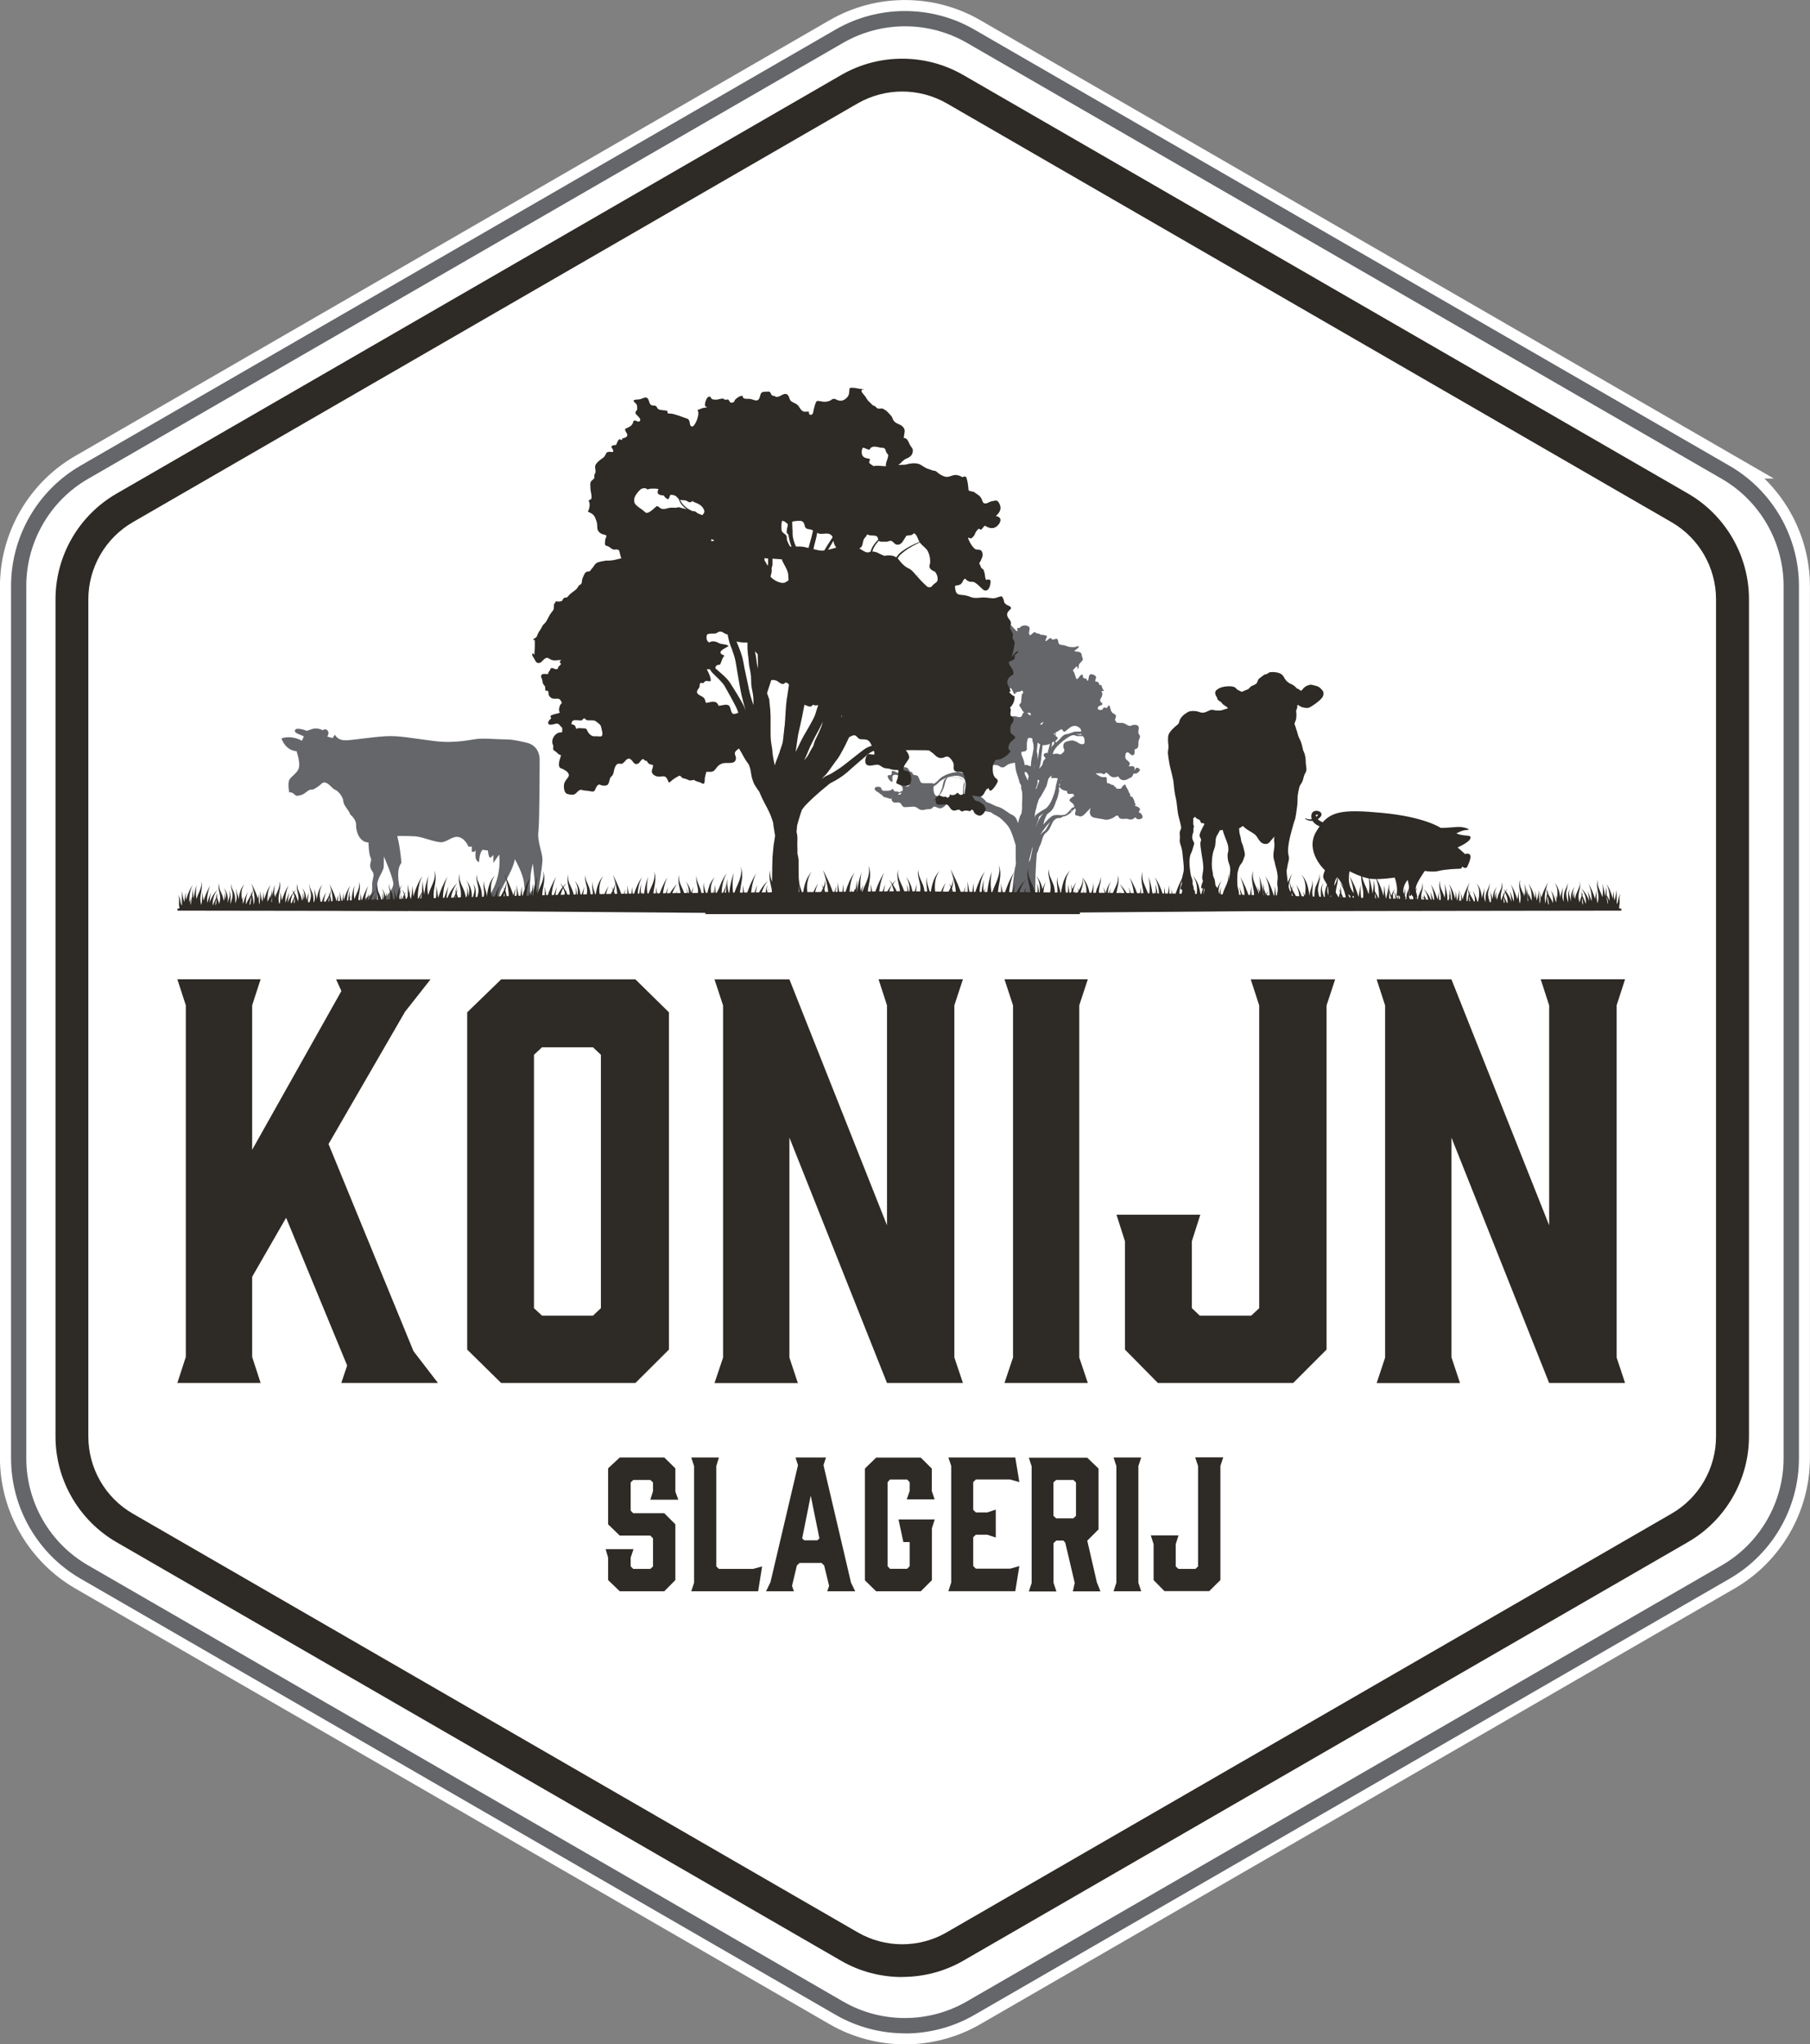 <?xml version="1.0" encoding="UTF-8"?><svg id="b" xmlns="http://www.w3.org/2000/svg" viewBox="0 0 160.43 181.12"><rect x="0" y="0" width="160.43" height="181.12" fill="#808080" stroke="none"/><g id="c"><g id="d"><path d="m153.21,41.32L86.35,2.72c-3.78-2.19-8.5-2.19-12.28,0L7.22,41.32c-3.79,2.18-6.15,6.26-6.15,10.64v77.2c0,4.38,2.36,8.46,6.15,10.65l66.85,38.6c1.89,1.09,4.02,1.64,6.14,1.64s4.25-.55,6.14-1.64l66.85-38.6c3.79-2.19,6.15-6.27,6.15-10.65V51.96c0-4.37-2.35-8.45-6.15-10.64Z" style="fill:#fff; stroke:#fff; stroke-miterlimit:10; stroke-width:2.15px;"/><path d="m79.97,8.11c-1.37,0-2.73.35-3.95,1.05L11.78,46.26c-2.43,1.4-3.95,4.02-3.95,6.83v74.19c0,2.81,1.51,5.43,3.95,6.83l64.24,37.09c2.44,1.41,5.46,1.41,7.89,0l64.24-37.09c2.44-1.4,3.95-4.02,3.95-6.83V53.09c0-2.81-1.51-5.43-3.95-6.83L83.92,9.16c-1.22-.7-2.59-1.05-3.95-1.05m0,167.05c-1.87,0-3.73-.47-5.4-1.43L10.32,136.63c-3.33-1.93-5.4-5.51-5.4-9.35V53.09c0-3.85,2.07-7.43,5.4-9.35L74.57,6.64c3.33-1.92,7.46-1.92,10.8,0l64.25,37.09c3.32,1.92,5.4,5.5,5.4,9.35v74.19c0,3.84-2.07,7.43-5.4,9.35l-64.25,37.1c-1.67.96-3.53,1.43-5.4,1.43" style="fill:#2e2a25; stroke-width:0px;"/><path d="m80.22,2.33c-1.89,0-3.79.49-5.48,1.46L7.8,42.43c-3.38,1.95-5.47,5.59-5.47,9.48v77.29c0,3.9,2.09,7.54,5.47,9.48l66.93,38.65c3.37,1.95,7.57,1.95,10.95,0l66.94-38.65c3.37-1.95,5.47-5.58,5.47-9.48V51.91c0-3.89-2.1-7.53-5.47-9.48L85.69,3.79c-1.69-.97-3.58-1.46-5.47-1.46m0,177.82c-2.13,0-4.26-.55-6.15-1.64L7.13,139.86c-3.79-2.19-6.15-6.27-6.15-10.66V51.91c0-4.38,2.36-8.46,6.15-10.65L74.06,2.62c3.79-2.19,8.51-2.19,12.3,0l66.94,38.65c3.8,2.19,6.15,6.27,6.15,10.65v77.29c0,4.39-2.35,8.47-6.15,10.66l-66.94,38.65c-1.89,1.09-4.02,1.64-6.15,1.64" style="fill:#64666a; stroke-width:0px;"/><path d="m30.25,122.53l.52-1.55-5.41-13.09-3.01,5.23v7.1l.75,2.31h-7.38l.75-2.31v-31.15l-.75-2.31h7.38l-.75,2.31v12.8l7.91-14.07-.47-1.03h8.37l-2.26,2.87-6.78,11.72,7.53,18.35,2.17,2.82h-8.57Zm23.01-29.08v22.45l-.7.66h-4.52l-.71-.66v-22.45l.71-.66h4.52l.7.66Zm3.06-6.68h-11.9l-3.01,2.92v29.88l3.01,2.96h11.9l2.97-2.96v-29.88l-2.97-2.92Zm13.65,33.5v-19.48l8.65,21.74h6.73l-.76-2.26v-31.2l.76-2.31h-7.48l.75,2.31v19.49l-8.65-21.79h-6.64l.76,2.31v31.2l-.76,2.26h7.39l-.75-2.26Zm25.69,0v-31.2l.76-2.31h-7.39l.76,2.31v31.2l-.76,2.26h7.39l-.76-2.26Zm15.2-33.5l.75,2.31v26.82l-.71.66h-4.56l-.7-.66v-5.93l.75-2.35h-7.43l.75,2.35v9.6l2.92,2.96h11.99l2.96-2.96v-30.49l.76-2.31h-7.48Zm17.79,33.5v-19.48l8.66,21.74h6.73l-.75-2.26v-31.2l.75-2.31h-7.48l.75,2.31v19.49l-8.66-21.79h-6.63l.75,2.31v31.2l-.75,2.26h7.39l-.75-2.26Zm-68.79,11.85v-2.03l-.98-.96h-3.95l-1.03.96v4.96l1.03,1h2.71l.24.24v2.49l-.24.22h-1.51l-.23-.22v-.78l.25-.75h-2.47l.22.75v1.99l1.03.99h3.95l.98-.99v-4.94l-.98-.98h-2.75l-.23-.23v-2.5l.23-.22h1.51l.24.22v.78l-.24.75h2.48l-.27-.75Zm7.7,6.66l-.81.22h-3.03l-.23-.22v-8.89l.23-.76h-2.45l.25.76v10.34l-.25.75h5.93l.35-2.2Zm3.54-2.48l.76-3.79.77,3.79-.19.17h-1.15l-.19-.17Zm4.32,3.88l-2.43-10.37.22-.68h-2.7l.22.68-2.44,10.37-.39.8h2.47l-.17-.47.43-1.81.24-.23h1.95l.23.23.44,1.81-.17.47h2.48l-.39-.8Zm2.25.8h3.95l.98-.98v-4.6l.25-.78h-3.21l.43,2h.56v2.14l-.22.23h-1.53l-.21-.23v-7.44l.21-.24h1.53l.22.24v.78l-.26.74h2.47l-.25-.74v-1.99l-.98-.97h-3.95l-1,.97v9.9l1,.98Zm12.32,0l.36-2.23-.81.23h-3.04l-.24-.23v-2.56l.24-.22h1l.76.25v-2.47l-.76.25h-1l-.24-.23v-2.46l.24-.23h3.04l.81.23-.36-2.18h-5.93l.25.74v10.34l-.25.77h5.93Zm3.62-6.46l-.24-.22v-2.96l.24-.22h1.53l.23.22v2.96l-.23.22h-1.53Zm.02,6.46l-.25-.75v-3.51l.24-.23h.64l.16.19.84,3.57-.17.74h2.45l-.32-.8-.85-3.69,1-1v-5.39l-1-.96h-5.18l.25.76v10.34l-.25.75h2.45Zm7.27-.75v-10.34l.25-.76h-2.45l.25.76v10.34l-.25.75h2.45l-.25-.75Zm5.04-11.1l.25.76v8.89l-.23.22h-1.51l-.24-.22v-1.97l.25-.78h-2.46l.25.78v3.18l.96.98h3.97l.99-.98v-10.11l.25-.76h-2.48Z" style="fill:#2e2a25; stroke-width:0px;"/><path d="m94.91,71.93s-.05.04-.07.07l.03-.03s.03-.05.05-.07c.03-.04.06-.09.1-.11.02-.02.03-.02.06-.03,0,0,.02,0,.03,0-.07.06-.12.13-.19.18m-1.96,1.09c-.06.1-.1.2-.16.29-.05.09-.1.18-.17.25-.03.04-.07.07-.11.1l-.13.11c-.07.05-.12.11-.17.18,0-.01,0-.02,0-.03.05-.08.1-.16.16-.24.23-.33.47-.65.75-.93-.03.04-.07.08-.1.13-.03.05-.06.1-.08.14m-5.7-1.34l-.06-.03h.02s.06.01.09.02c.02,0,.04.02.06.02.02,0,.03.02.04.02-.02,0-.05-.01-.07-.02-.03,0-.05-.01-.08-.02m-1.2-.47c-.08-.03-.16-.07-.23-.12-.14-.1-.26-.22-.33-.38-.03-.07-.04-.15-.05-.24,0-.09,0-.18,0-.27v-.14s0-.07,0-.07v-.08c0-.08.01-.17.03-.26,0-.05.02-.1.02-.16,0-.06,0-.11-.02-.17-.02-.05-.05-.1-.08-.14-.04-.04-.08-.07-.12-.11-.08-.06-.17-.12-.26-.15-.1-.04-.2-.05-.3-.05-.19,0-.38-.03-.58-.01-.05,0-.1.01-.14.03-.06.01-.11.04-.15.06,0,.01-.02.02-.03.03-.01,0-.02.02-.03.03-.02.02-.04.04-.05.06l-.02.03-.02.03s-.02.05-.03.07c-.07.19-.1.37-.14.56-.01.04-.02.09-.04.13l-.06.13c-.03.09-.07.18-.11.26-.04.08-.09.16-.16.21-.02.02-.05.03-.07.05-.05-.02-.1-.03-.14-.05-.05-.04-.1-.11-.12-.17-.05-.1-.07-.25-.08-.36-.01-.09.03-.2,0-.28.02-.01.04-.02.05-.03.09-.05.17-.11.25-.17.08-.07.14-.15.22-.21.03-.04.07-.07.11-.09.04-.03.08-.06.12-.08.16-.1.34-.18.52-.24.19-.06.38-.1.57-.12.19-.02.38-.01.55.05.09.03.16.07.23.12.04.03.07.07.1.1.01.02.02.03.03.05,0,.02.02.04.03.06.03.07.05.17.05.26,0,.09,0,.18-.01.28-.02.19-.06.39-.06.61,0,.11.01.22.04.33.02.05.05.11.07.16.03.05.07.1.11.15.07.06.14.11.21.15.06.06.11.12.18.17.01.01.02.02.04.04-.03-.01-.08-.03-.11-.04m-6.3-.83c-.07.01-.11,0-.16-.04.1-.06.21-.1.32-.14-.01.08-.05.17-.17.18m6.35-.02s.02-.07.03-.1c0,.03,0,.07.02.1,0,.01,0,.03,0,.03,0,.04,0,.08-.01.11,0,.08,0,.17.01.25-.01-.02-.02-.04-.03-.06-.03-.04-.03-.1-.04-.16,0-.05,0-.11.01-.17m-1.71-5.02c-.08.03-.16.05-.25.06,0-.03-.02-.07-.03-.1.11,0,.21,0,.32,0h.07s-.07.03-.11.04m.36-6.15c.06-.02.09-.05.18-.06.06-.01.15-.02.2,0,.17.03.24.13.32.27.09.15.19.32.37.35.07,0,.14,0,.21,0,.13,0,.11.05.21.1.06.03.09.02.17.04.15.03.29.13.44.19.15.06.32.11.45.18.09.04.13.11.19.16.09.07.16.09.26.14.01,0,.03.02.05.03v.06s0,.19,0,.19c0,.02,0,.03,0,.05-.02.16-.03.32-.03.47,0,.1,0,.19.02.29v.09s0,.09,0,.09c0,.03,0,.07,0,.1,0,0,0,.03,0,.04,0,.12,0,.23.01.35.01.12.03.24.07.36,0,.02,0,.03,0,.05,0,.02,0,.03,0,.05v.03s0,.03,0,.06c-.02.03-.03.06-.05.1-.01.03-.02.07-.03.11,0,.04-.01.08-.01.12,0,.09.04.16.06.23.06.13.12.25.19.37.03.06.06.12.09.17.03.06.05.13.09.18,0,0,0,.01,0,.02-.03.03-.07.05-.11.07-.16.08-.14-.01-.25-.03-.1,0-.18.01-.27-.03-.03-.02-.08-.04-.11-.05,0,0,0-.03-.01-.04-.02-.06-.05-.12-.09-.18-.12-.17-.28-.29-.44-.4h0c0-.09,0-.15,0-.23,0-.07,0-.14.01-.21,0-.14.01-.29.01-.44,0-.14-.01-.29-.05-.44-.08-.29-.24-.55-.42-.78-.17-.22-.38-.42-.62-.57.03-.02.06-.03.08-.07.04-.09-.03-.17-.08-.25-.11-.14-.31-.34-.47-.41-.2-.09-.48-.07-.61-.28-.08-.15-.09-.35-.16-.51-.01-.03-.02-.06-.04-.09.05,0,.11,0,.15-.02m6.58,17.02s-.02.05-.03.07l-.03.07h0s0-.07,0-.07v-.1c.03-.12.06-.25.09-.38l.11-.43c.02-.07.03-.15.05-.22.02-.03.03-.06.05-.1l.03-.06c-.03.12-.06.26-.08.38-.04.2-.08.41-.12.62-.02.07-.04.14-.06.2m-7.31-11.09c-.1-.13-.22-.22-.11-.38.04-.06.11-.07.16-.12.06-.06.08-.12.15-.18.12-.1.18-.17.21-.35.05-.01.08-.02.12-.02,0-.14-.11-.18-.18-.28-.11-.14-.11-.32-.21-.46.26-.08.58.05.85-.01.16-.04.42-.35.49-.57.09.03.18.08.27.13.05.03.11.07.18.09.05.02.1.03.15.05.04.03.07.06.1.1.05.03.09.07.14.11.05.04.1.07.15.1l.1.06s.03.06.04.09c.02.06.05.12.07.18.03.06.06.11.09.18.05.1.11.19.17.28.02.03.04.06.05.08-.09.16-.14.38-.28.27-.1-.08-.17-.26-.29-.35-.12-.08-.27-.09-.41-.05-.3.09-.43.39-.49.68.07.4.01.15-.27.21-.1.02-.25.11-.37.21-.03,0-.07,0-.11,0-.11,0-.22,0-.33.01-.12,0-.24,0-.36.01-.02-.03-.04-.06-.06-.09m1.52-2.48s.02-.01.04-.01c.03.02.05.03.08.05.02.01.04.03.07.04-.06-.03-.14-.06-.19-.08m1.29-.02c0,.14-.02.27-.02.42,0,.08,0,.14,0,.22,0,.04,0,.08,0,.12l-.1-.06s-.02-.05-.03-.07c-.02-.03-.03-.06-.06-.09-.02-.03-.05-.06-.08-.08-.11-.09-.24-.13-.36-.17-.01,0-.03,0-.03-.01-.05-.03-.09-.07-.13-.11-.07-.06-.16-.12-.24-.17.18.01.35.04.41-.14.03-.12.09-.3.09-.42-.01-.13-.06-.1-.11-.2-.08-.15.03-.12.09-.23.04-.06.02-.23,0-.3,0-.03,0-.06-.02-.1.06.07.12.15.19.22.17.22.31.47.38.73.03.13.04.27.04.42m.29,1.45s0,0,0,0c-.05-.07-.08-.13-.11-.2-.02-.06-.03-.13-.04-.2.12.09.23.19.31.31.01.02.02.04.03.07-.06-.01-.12,0-.19.02m1.65,3.91c.2.12.38-.12.57-.23.22-.11.4-.11.62-.16,0,.02.01.03.01.05v.03c.02.25.05.5.11.74.07.24.16.47.22.68.02.06.03.11.05.17v.03s.01.02.01.03c0,.02.02.04.02.06.02.03.03.07.05.09.04.06.06.1.08.14v.02h0s0,.04,0,.08c0,.02,0,.03,0,.06s0,.05,0,.06c0,.04.01.08.02.12.03.07.04.12.05.17.02.1.03.21.03.32.01.22-.01.46-.02.7,0,.06,0,.12,0,.18s0,.12,0,.18c0,.12,0,.23-.02.35-.01.07-.02.14-.02.2l-.02.05-.04.07-.04.08-.04.08c-.07.19-.13.4-.17.6l-.03-.04s-.02-.06-.03-.09c-.04-.13-.1-.26-.19-.38l-.04-.04s-.03-.03-.05-.04c-.03-.03-.07-.05-.1-.08-.06-.04-.13-.07-.18-.09-.02,0-.03-.01-.04-.02-.07-.04-.14-.09-.22-.14-.02-.02-.05-.05-.08-.07-.01,0-.02-.01-.03-.01l-.03-.02h-.02s-.03-.03-.04-.04c-.02-.02-.05-.04-.07-.05l-.12-.07-.02-.02-.03-.02s-.05-.03-.07-.04c-.08-.05-.18-.09-.27-.13-.09-.03-.17-.06-.26-.08-.04-.02-.09-.04-.13-.06-.11-.05-.23-.1-.34-.16l-.09-.04s-.07-.03-.1-.04c-.07-.03-.14-.05-.2-.06h0s-.04-.05-.06-.07c-.07-.08-.15-.18-.25-.26l-.07-.05s-.05-.03-.06-.05c-.04-.03-.07-.07-.1-.1-.05-.07-.1-.15-.11-.24-.01-.05-.01-.09-.01-.14v-.14s.05-.07.07-.12c.06-.02.11-.05.16-.07.08-.05.15-.09.2-.15.06-.05.11-.11.16-.17.05-.06.1-.13.14-.2.03-.05.06-.1.08-.14.06-.11.11-.2.14-.32,0-.02.01-.03.02-.05,0-.02,0-.05.01-.06l.02-.11v-.02c.01-.05.02-.1.03-.15.01-.08.03-.15.03-.23,0-.04,0-.08,0-.12v-.11c0-.08,0-.17,0-.26.13.02.27.03.4.03.22,0,.33.12.5.22m-.78-4.91s0,.01.01.02c0,.07.02.16.04.24-.03-.06-.05-.12-.06-.16,0-.03,0-.06,0-.09m7.38,2.61c-.26-.18-.46-.1-.75-.03-.3.08-.38.25-.35.54.02.1.09.16.09.26,0,.1-.24.35-.35.36-.1,0-.24-.08-.35-.07-.12,0-.23.04-.34.04.03-.09.07-.17.1-.26t0-.01c.03-.06.06-.11.1-.16.05-.08.12-.15.18-.23.14-.15.28-.28.43-.41.08-.07.15-.13.24-.19l.24-.17c.09-.06.16-.11.25-.15,0,0,.02-.01.03-.01l.04-.02s.05-.02.07-.03c.02-.01.04-.02.06-.03h.04c.06,0,.11,0,.15,0,.04,0,.08.02.14.05,0,0,.03.01.04.02.02,0,.03,0,.05,0,.03,0,.06.01.09.01.06,0,.11,0,.16,0h.16s.07,0,.11,0c.06.07.12.14.14.28.02.11.04.37-.06.41-.22.1-.52-.1-.69-.23m-1.29,3.43s0,.04.01.06c-.02-.01-.03-.03-.06-.03.02-.01.04-.02.05-.03m-.18.44v-.11s.01,0,.02-.01c.02.02.04.05.04.1s-.03.09-.07.12c0-.04.01-.07.01-.1m-1.41-5.6c-.04.08-.08.15-.13.23,0,0-.01.02-.02.03-.05,0-.1-.02-.15-.05.11-.09.21-.19.3-.21m3.2,1.08c.06,0,.11,0,.17,0,0,.02.01.04.02.06h0s0,.01,0,.01h-.16c-.05,0-.1,0-.15-.01-.03,0-.05-.01-.08-.01-.03,0-.04-.01-.06-.02,0,0-.02,0-.02-.01.09,0,.2,0,.29,0m-1.99,4.07c-.02.09-.04.17-.06.26,0,0,0,.02,0,.03,0,0,0,.02-.02.04-.04.13-.06.26-.07.4-.06.26-.13.52-.24.78-.06.16-.12.32-.2.46-.08.15-.17.28-.28.4-.05.06-.11.11-.16.15-.07.04-.14.08-.21.12-.07.04-.16.09-.24.14l-.05.04-.06.04-.11.07s-.07.06-.12.09c-.03.03-.08.07-.12.14-.02.04-.03.08-.04.11,0,.03-.01.05-.01.07,0,.05-.02.09-.02.12,0,0,0,.01,0,.02t0,.01v.03c0-.12.02-.24.03-.37v-.13s0-.07.01-.1c.01-.07.03-.15.05-.23.02-.08.04-.16.07-.25.01-.04.02-.09.03-.13,0-.04.01-.07.02-.11.03-.07.06-.15.08-.24.01-.04.03-.08.04-.13.01-.03.02-.07.04-.11.03-.06.06-.12.12-.19.04-.07.1-.14.14-.22.09-.15.17-.3.25-.45.04-.07.08-.15.12-.23l.03-.06s.02-.05.03-.07c.02-.05.03-.09.04-.13.02-.09.04-.17.06-.25,0-.04.02-.08.03-.12,0-.02.01-.03.02-.06l.02-.06s.01-.03.02-.04c.08-.1.18-.21.27-.23,0,.08-.05.12-.06.19.17.06.38-.04.55.04.02.01.04.02.05.03,0,.03-.02.06-.03.1m-5.75-7.38v-.18c0-.12,0-.24,0-.36,0-.16,0-.33,0-.49.01.01.03.02.04.03v.65c0,.21.01.41.02.61,0-.03-.02-.08-.02-.11,0-.03-.02-.06-.02-.09,0-.01,0-.02,0-.03v-.03Zm3.03,4.74c.02-.08,0-.2,0-.28,0-.21,0-.39.05-.58.03-.11.02-.19.15-.22.09-.02.21.04.3.07v.09s0,.05,0,.05c0,.03.01.06.01.09.02.05.03.11.05.16.01.05.02.09.03.14v.08s0,.08,0,.08c0,.05.01.09.02.13-.02.12-.04.24-.06.36-.02.11-.04.21-.06.32l-.04.15c-.01.05-.02.11-.03.17-.04.19-.05.38-.06.57,0,.03,0,.04-.01.07-.05-.02-.09-.03-.13-.05-.15-.06-.28-.11-.41-.06-.01-.1-.03-.2-.05-.29-.02-.07-.03-.13-.06-.21-.03-.07-.06-.13-.08-.2-.02-.06-.05-.12-.07-.18-.01-.03-.03-.06-.03-.09v-.2c.06-.02.13-.03.18-.03.15-.03.24-.02.27-.17m.24-3.27c.16.03.14.05.13.23v.02c-.08-.06-.2-.09-.26-.19-.01-.02-.02-.03-.02-.06.05,0,.1,0,.15,0m.9,3.17l-.09.68-.04.33s0,.04,0,.05v-.02c0-.11,0-.22-.02-.33-.01-.16-.04-.33-.08-.49.01-.03.02-.07.02-.11.03-.21.03-.4.06-.58,0-.02,0-.05.01-.08.01.03.03.04.05.06.05.05.1.09.16.12-.01.12-.03.24-.05.36m.4-.29c.19,0,.36-.05.52-.12h0c-.03.18-.09.37-.14.55l-.02.07v.03s-.02.03-.02.05c0,.04,0,.06,0,.1-.21,0-.39.04-.37.24,0,.06.12.16.15.23,0,0,.01.02.02.02-.03.03-.07.06-.1.1-.02.02-.04.04-.06.07-.01.03-.03.06-.04.08-.05.12-.06.22-.08.32-.03.04-.07.09-.12.14-.09.1-.11.18-.17.2.04-.13.07-.26.1-.4.02-.05.02-.11.03-.17,0-.06.02-.11.03-.17l.03-.34.08-.67c.01-.11.02-.22.03-.33.03,0,.07,0,.12,0m-.81,1.68c0,.09-.02.18-.03.28,0,0-.01,0-.02,0,.02-.09.04-.18.06-.27m.19,2c-.03.06.02.12-.11.18v-.07l.03-.04s0-.02.02-.03c0-.04.02-.08.03-.12.01-.05.04-.11.06-.18,0-.03.01-.06.02-.09,0-.03,0-.06,0-.08,0-.07,0-.14,0-.21.06.03.1.06.16.09-.07.18-.14.37-.21.54m1.57-4.54c-.04-.05-.06-.11-.07-.17.03-.03.06-.04.09-.07v.02c0,.07,0,.14-.02.22m-.06.76s-.08.08-.12.13c-.02.02-.04.05-.06.07-.01.02-.03.05-.04.08-.01.02-.02.03-.03.04.02-.1.05-.2.06-.31,0-.04,0-.09,0-.13.07-.04.14-.08.21-.12,0,.07-.01.15-.02.23,0,0,0,0-.01,0m-1.75-.43h0s0,0,0,0m-.68,2.96c.1.07.11.21.19.31-.03.14-.06.27-.09.41-.03-.08-.06-.17-.1-.25-.02-.06-.06-.12-.09-.18l-.07-.15v-.19c.06,0,.11.01.16.04m1.09,3.96s.02-.04.05-.06c.03-.02.06-.05.09-.07l.1-.08s.03-.03.06-.04l.05-.04s.07-.05.11-.08c-.24.2-.38.47-.51.72l-.23.52s.03-.1.05-.15c.03-.08.07-.16.09-.24l.05-.12.02-.06s.02-.03.02-.05c0-.02.01-.03.02-.04,0-.06.01-.1.02-.15,0-.03.01-.07.01-.06m3.72-7.73c.03.06.03.11.04.16h-.14c-.1,0-.2,0-.31,0-.05,0-.1,0-.16.01-.03,0-.05.01-.08.02-.03.01-.06.02-.08.03-.02.01-.06.03-.08.04-.02,0-.05,0-.07.01-.03,0-.06.02-.08.03-.03.01-.06.03-.07.03-.02,0-.05.01-.07.02-.03,0-.05.01-.07.02-.05,0-.11.01-.17.03-.06,0-.12.04-.17.07-.03.02-.05.03-.07.05-.02.02-.05.04-.07.06-.09.08-.15.18-.22.25-.03.04-.07.07-.11.1-.04.03-.08.07-.12.11-.04.03-.08.07-.14.1,0-.06,0-.12.01-.19.18-.12.27-.24.03-.38-.02,0-.02-.01-.03-.02,0-.09.01-.18.01-.28v-.05c.12-.05.21-.1.33-.18.16-.11.18-.13.3.02.04.05,0,.06.07.1.08.03.16-.04.21-.08.12-.09.22-.19.35-.28.21-.16.51-.21.74-.05.1.06.19.14.24.25m-7.64-2.78c-.01-.19-.03-.39-.03-.58v-.57c.27.11.63-.05.94,0,0,0-.01.02-.02.03-.04.04-.08.09-.11.12-.08.07-.19.11-.29.17-.05.04-.1.07-.15.12-.05.05-.08.1-.11.15-.06.1-.11.21-.15.32-.02.08-.05.16-.07.24m-.72,6.87c.05-.11.08-.23.11-.34h0s0,.04,0,.06c-.02.08-.04.16-.07.24-.03.08-.06.14-.09.22,0,0-.02.02-.02.03-.02.03-.06.07-.08.09l.15-.3Zm2.91-7.45c.06-.02.11-.07.16-.13.08.05.17.1.15.19-.02.09-.11.11-.13.21-.02.12,0,.22-.03.34-.03.1,0,.24-.03.34-.05.1-.16.1-.14.24.01.12.15.24.2.35.06.12.1.21.21.25-.06.06-.11.12-.15.19-.03.07-.03.16-.1.21-.16.12-.41-.03-.59-.03-.09,0-.22-.01-.32.02-.12.04-.12.12-.2.19-.24.23-.28-.18-.48-.13-.06.02-.14.09-.21.16-.02-.01-.03-.03-.05-.04h0s-.06-.09-.1-.13c-.03-.04-.07-.09-.1-.14-.03-.05-.06-.1-.08-.14-.02-.07-.02-.14-.04-.21-.02-.06-.03-.13-.04-.19-.02-.06-.05-.13-.07-.18-.02-.04-.03-.09-.05-.14v-.03s0-.02,0-.02c0-.05.02-.1.02-.15.02-.12.05-.23.08-.34.03-.11.07-.23.1-.33.03-.11.07-.21.13-.31.03-.05.06-.09.1-.13.04-.04.07-.08.12-.11.1-.06.21-.1.3-.19.05-.04.08-.09.12-.14,0-.01.02-.02.02-.03.02.16.11.29.24.42.02-.05.05-.15.11-.18.12-.06.11.02.15.08.09.14.14.31.22.45.09-.06.14-.17.26-.21.07-.03.15,0,.24-.04m4.46,10.5l-.06.06-.11.12c-.07.08-.15.15-.24.2-.04.02-.08.04-.13.04-.05.01-.11.01-.17.03,0,0-.01,0-.02,0-.1,0-.2,0-.3-.01-.11,0-.23-.01-.35.01-.06.01-.13.03-.19.06-.03.02-.06.03-.08.05-.02.01-.03.02-.04.03l-.03.02c-.25.21-.47.44-.67.69.02-.08.04-.15.06-.23.03-.14.07-.26.13-.39.04-.11.1-.22.16-.32.1-.08.2-.14.31-.24.12-.11.21-.25.28-.39.07-.14.11-.28.16-.42,0-.02.01-.05.02-.06.07-.13.12-.27.16-.41.04-.14.07-.28.1-.43v-.03s.02-.02.02-.03v-.07s-.01-.08-.01-.11c0-.04,0-.07,0-.09.01-.03.02-.06.03-.09,0-.02,0-.03.02-.05.03.06.08.12.12.16.15.14.35.18.54.21.02.12,0,.22.15.26.12.03.29-.05.4.01.07.04.08.12.09.18-.12.06-.24.14-.32.21-.2.19-.05.24.11.38.11.08.19.17.21.31,0,.03,0,.06,0,.09-.02,0-.05,0-.07.01-.03,0-.07.02-.1.03-.06.04-.09.09-.12.13-.02.03-.03.05-.04.06m6.06.24c0-.21.23-.24.02-.43-.11-.1-.26-.11-.38-.19.02-.05.05-.08.1-.11-.05-.05-.09-.09-.12-.14.03-.07-.02-.15-.05-.22-.07-.17-.12-.35-.33-.35-.02-.07,0-.14-.01-.2-.02-.04-.06-.06-.08-.1-.03-.08-.07-.15-.1-.24-.07-.16-.23-.34-.26-.53-.06.05-.16.1-.22.16-.04.05-.06.12-.11.18-.03.03-.06.05-.09.07-.05-.01-.11-.01-.16-.01-.06,0-.12,0-.18,0-.02-.05-.04-.1-.07-.12-.03-.04-.08-.04-.12-.08-.03-.04-.03-.08-.07-.11-.06-.04-.11-.02-.17-.04-.07-.02-.12-.07-.18-.1-.06-.03-.14-.05-.23-.04-.05-.17,0-.36-.06-.53-.09-.02-.18,0-.27,0-.19,0-.34-.09-.49-.19-.11-.07-.18-.11-.18-.17.02.01.04.01.07.02.13,0,.27-.03.4-.01.09.02.19.1.28.08.12-.04.07-.18.23-.11.06.03.16.15.22.2.08.07.17.14.27.17.17.03.37.01.5-.07.17.25.3.39.64.33.14-.02.28-.13.42-.19.1-.05.07,0,.15-.08.02-.03.08-.13.11-.17.04-.06,0-.08.07-.13.05-.02.15,0,.21,0,.07-.02.14-.07.19-.12.02-.02.13-.14.14-.15.04-.1-.07-.19-.16-.23-.18-.08-.23.07-.31.23.02-.24.03-.39-.24-.39-.09,0-.2.01-.3.02.1-.09.16-.2.1-.32-.11-.21-.39-.25-.38-.52,0-.15.02-.4.18-.41.2,0,.32.35.53.25.18-.09.09-.37.13-.52.45-.05.27-.48.35-.77.03-.15.15-.26.1-.42-.02-.07-.08-.12-.11-.19-.07-.19.06-.43,0-.61-.07-.2-.39-.19-.56-.14-.1.03-.14.08-.25.06-.23-.04-.37-.23-.62-.26-.17,0-.33,0-.49-.02-.06-.06-.13-.15-.15-.2-.06-.15.1-.26.06-.42-.03-.13-.21-.18-.3-.25-.21-.18-.15-.48-.31-.68-.16.08-.09.27-.28.24-.07,0-.06-.07-.15-.04-.11.03-.11.16-.18.2-.1.05-.26.02-.36-.03-.03-.08-.03-.16.02-.24.06-.09.33-.1.35-.21.04-.15-.13-.15-.18-.28-.05-.13.08-.27.13-.39.07-.17.08-.28,0-.44-.02-.02-.03-.04-.04-.06.09,0,.18,0,.24-.01-.1-.15-.2-.34-.22-.52-.06,0-.12-.01-.19-.02,0-.08-.08-.24-.14-.27-.14-.06-.26.08-.21-.17.03-.15.12-.23,0-.36-.07-.07-.23-.13-.32-.14-.24-.04-.25.19-.29.38-.01.05,0,.19-.08.18-.1-.01-.04-.08-.09-.13-.09-.1-.15-.03-.25-.09-.12-.08-.06-.21-.1-.32-.28,0-.3.38-.54.41-.09-.18-.14-.42-.19-.53-.04-.08-.08-.18-.14-.26.14-.11.21-.27.38-.35.06.06,0,.14.04.23.13-.03.09-.25.12-.35.04-.15.21-.25.3-.38.1-.15.02-.24-.03-.37-.04-.13,0-.24-.13-.34-.17-.13-.39-.04-.55-.16.1-.1.41-.22.4-.4-.14-.03-.22.05-.35.07-.1.02-.23,0-.32,0-.24,0-.45-.12-.67-.17-.1-.02-.25-.01-.34-.06-.19-.1-.11-.31-.2-.45-.12-.18-.52.21-.56-.12-.23,0-.32.23-.52.28,0-.18.15-.31.13-.49-.13,0-.2-.05-.31-.07-.07-.02-.15,0-.22-.01-.07-.01-.12-.09-.2-.11-.07-.01-.14,0-.19-.02-.04-.02-.06-.07-.09-.08-.11-.04-.01-.06-.15.01-.13.07-.22.2-.34.26,0-.06-.06-.08-.07-.13-.03-.13.01-.24.03-.37.03-.17.02-.25-.15-.33-.28-.13-.56-.04-.75.17-.03,0-.15,0-.2.01.03.1.03.19.03.29-.12-.06-.25-.19-.34-.3-.08-.11-.2-.21-.28-.31-.05-.07-.06-.18-.11-.26-.07-.1-.21-.11-.24-.24-.19-.04-.45.3-.53.45-.02-.07-.01-.14,0-.21-.2.1-.46.12-.68.12-.08,0-.25-.03-.33,0-.12.04-.12.08-.15.25-.02.09,0,.15-.08.22-.09.08-.22.03-.3.15-.11.16-.06.36.15.36.11.36-.29.69-.59.8-.02-.12,0-.16-.08-.24-.09-.07-.42-.15-.54-.15-.2,0-.33-.05-.29-.32.01-.08.12-.21.06-.28-.04-.05-.16.02-.2,0-.11-.04-.04-.11-.07-.21-.04-.1-.2-.26-.2-.21-.31-.03-.54.32-.5.62-.04,0-.1.01-.12.01-.22,0-.27,0-.39.21-.08.13-.14.28-.22.42-.1.15-.21.31-.3.46,0,.02-.02.04-.03.07-.06-.02-.11-.03-.14-.07-.17-.14-.04-.26.02-.43.08-.22.04-.5-.15-.66-.04-.04-.11-.04-.16-.08-.04-.03-.04-.08-.08-.1-.07-.05-.16-.06-.22-.12-.1-.13-.09-.43-.27-.5-.25-.1-.73.28-.86.46-.2.27-.12.75.09.97.09.09.25.17.32.28.09.14-.01.17-.09.28-.16.22-.47.83-.31,1.1.07.12.31.25.31.39,0,.17-.51.17-.65.17-.26,0-.4.08-.51.32-.1.2-.15.64.13.72-.15,0-.25-.02-.35.1-.12.15-.11.36-.1.54,0,.26-.17.51-.1.73.06.18.24.36.25.54.01.18-.13.35-.14.53-.02.18.08.18.17.3.14.22-.1.59.3.44.2-.07.41-.16.57-.29.06-.05.12-.13.18-.17.29-.19.52.34.76.42.1.02.28-.05.35.01.05.04.02.34,0,.39-.31.11-.65.07-.96.15-.23.05-.46.1-.69.14-.11.02-.24-.02-.34.02-.06.02-.07.06-.13.08-.18.04-.38-.02-.53-.06-.03.04-.06.09-.16,0-.19.16-.2.56-.03.72.1.09.18.08.3.11,0,.13-.26.38-.06.47.26.11.34-.32.54-.28.16.25.23.42.56.4.16-.01.26-.07.36-.2.07-.09.12-.22.26-.23.15,0,.18.12.25.23.12.15.15.07.3.11.12.03.14.13.27.14.12.02.26-.02.38,0,.22.05.14.12.17.27.02.08.16.27.25.27.21.01.37-.41.37-.59h0c.1-.02.19-.04.27-.07.1-.03.2-.07.3-.1-.24.28.34.35.11.58-.18.18-.59.35-.46.66.04.09.17.18.23.27.06.08.07.19.12.26.07.09.22.12.33.13.18.03.28.04.45.11.12.05.28.07.37.17.09.11.11.27.19.38.21.28.6.19.86.03.08-.05.17-.11.25-.17v.06c0,.11,0,.22,0,.34,0,.11,0,.22,0,.33v.03s-.01.04-.02.06c-.02.05-.04.1-.06.15-.09.19-.21.37-.34.55-.04.04-.08.08-.13.12-.02,0-.03.01-.06.02-.06.02-.13.05-.2.1-.06.04-.13.1-.18.18-.02.03-.03.06-.03.08h0l-.03.02s-.04.03-.07.04c-.07.06-.14.13-.18.21-.05.08-.08.16-.1.25-.02.06-.02.13-.03.19-.02-.07-.03-.15-.03-.24,0-.18.02-.38.04-.58,0-.11.01-.21,0-.31,0-.11-.02-.22-.07-.33-.01-.03-.03-.05-.04-.08-.02-.02-.04-.04-.06-.07-.03-.04-.07-.08-.12-.11-.09-.07-.19-.13-.29-.16-.21-.07-.42-.07-.63-.04-.21.02-.4.08-.59.14-.1.04-.19.08-.29.12-.09.05-.18.1-.27.15-.04.03-.08.06-.12.09-.04.03-.08.07-.12.11-.07.07-.13.14-.21.21-.07.06-.14.11-.23.17-.01,0-.03.02-.05.03-.07-.08-.21-.06-.33-.06-.18,0-.37.01-.55,0-.29,0-.28-.1-.38-.32-.09-.19-.09-.34-.32-.39-.05-.01-.18-.01-.22-.05-.08-.05-.05-.11-.1-.17-.06-.08-.13-.06-.19-.1-.08-.05-.11-.16-.16-.23-.17-.23-.45-.13-.71-.17.09.06.08.42-.01.49-.06.04-.21.01-.27,0-.11-.03-.34-.22-.46-.12-.07.06,0,.16-.03.24-.05.23-.41-.04-.34.28.04.17.24.4.4.43.06-.19-.1-.55.14-.62.33-.09.61.2.86.34.17.09.47.14.52.35.08.28-.16.45-.37.25-.09-.09-.08-.2-.15-.27-.06-.07-.32-.08-.37.03-.04.08.14.24.19.29.09.11.1.12.1.28,0,.04,0,.09-.01.13-.11.04-.22.09-.32.15-.04-.03-.07-.07-.12-.08-.1-.03-.21.02-.3-.05-.08-.06-.07-.14-.14-.2-.18.2-.37.18-.62.18-.13,0-.25.03-.33-.08-.09-.12-.03-.23-.22-.26-.08-.02-.32-.02-.37.05-.1.09-.04.22.04.29.09.07.2.12.29.19.07.05.17.16.26.17.04.09.13.17.22.2.19.06.39.1.57.17.02-.04.03-.09.05-.13-.01.24.09.4.24.44.21.05.41-.1.59.1.09.1.14.26.28.3.1.03.26,0,.36,0,.19,0,.46-.06.64-.01.17.04.3.21.48.26.23.06.46-.06.69-.06.11,0,.21,0,.31-.07.06-.04.1-.14.16-.15.2-.04.4.19.63.14.17-.03.53-.26.47-.47-.06-.19-.29-.21-.43-.29-.19-.1-.04-.29-.15-.4,0-.01-.02-.02-.03-.02,0,0,.02,0,.03-.01.08-.06.14-.15.18-.23.05-.09.09-.18.13-.27l.06-.13s.03-.08.04-.14c.06-.18.08-.37.16-.54.03-.08.08-.16.14-.2.04-.02.08-.04.12-.05.04,0,.08-.01.13-.02.18-.01.37.02.56.02.18.02.35.07.48.19.06.06.12.12.14.19.03.06.01.14,0,.23-.02.1-.05.19-.05.3v.14s-.01.14-.01.14c0,.1-.02.19-.01.29,0,.05,0,.1.01.15,0,.03,0,.06.02.08,0,.03.01.05.02.08.07.2.23.36.39.48.08.06.18.11.27.15.04.02.09.04.14.05.05.02.1.04.14.05.08.02.16.04.24.05.08.09.17.16.26.22.11.06.21.12.32.15l.08.04s.06.02.09.03c.06.02.13.03.19.04.06,0,.11.02.16.03.02,0,.04,0,.07.01.01,0,.02,0,.03.01h.01s.01,0,.01,0c.03.01.07.04.12.07l.07.05s.05.03.07.05l.3.16c.09.06.18.1.26.16.04.03.07.06.11.1.02.01.03.03.06.04l.06.06c.16.16.32.31.44.47.07.08.12.17.18.26.05.09.1.18.14.28.08.19.15.39.22.6.07.22.13.43.2.64v1.22c0,.12,0,.23.02.33v.03s-.02.05-.02.07c0,.05-.01.11-.01.15,0,.03-.02.06-.03.08-.12.43-.25,2.18-.33,2.65h.38c-.02.42-.02-.4-.02,0h.55c0-.13,0,.26,0,0h.04c.03.13.09-.06.17,0h.15s0,0,0,0c0,.05.01-.05.01,0h.55c0-.1-.02.08-.04,0,0,0,0,0,0,0h.32c-.03-1.06.02-2.8.14-3.84h0c.13-.21.15-.42.24-.62.02-.05.06-.11.08-.16.02-.05.04-.11.06-.16.04-.12.07-.22.1-.32.06-.2.13-.37.27-.5l.13-.11s.08-.08.12-.14c.09-.09.14-.2.19-.3.05-.1.1-.2.14-.3.02-.04.05-.1.07-.14.02-.04.05-.09.08-.12.03-.04.07-.07.11-.1.02-.02.04-.03.06-.05l.03-.02.03-.02s.09-.03.12-.04c.05,0,.1,0,.17-.01.03,0,.06-.01.09-.02.02,0,.03,0,.05-.01.02,0,.03-.02.05-.03.04-.02.06-.04.07-.06,0,0,.02-.01.02-.01.11,0,.24-.05.34-.1.11-.04.2-.11.29-.18.05-.03.09-.07.14-.11l.06-.06s.04-.03.06-.06c.07-.08.13-.15.19-.22.02.01.05.02.05.04.09.17-.05.28-.03.45.02.18.14.13.28.17.13.04.15.1.32.03.19-.08.35-.29.49-.43.02-.02.03-.03.05-.05.01.03.02.06.03.09.02.05.05.1.1.14-.05-.04-.08-.09-.1-.14-.01-.03-.01-.06-.03-.09.02-.01.03-.03.04-.04.03.03.06.06.08.09-.02-.04-.06-.07-.08-.09.08-.07.14-.14.19-.24-.03.24-.13.43,0,.66.15.27.41.24.68.3.2.04.37.05.56.1.25.06.52-.04.74-.14.1-.05.31-.25.42-.21.11.03.06.1.14.19.14.16.43.09.63.09.15,0,.25.08.42.07.21-.01.24-.13.39-.2.1.22.4.21.57.09.19-.14-.09-.53-.28-.52" style="fill:#64666a; stroke-width:0px;"/><path d="m77.44,66.84s0-.06,0-.08c.02.02.02.05,0,.08m-.45-.67c-.14.06-.29.14-.42.24-.12.09-.22.17-.33.25l-.65.51-.65.51-.33.25c-.1.08-.21.15-.32.22-.11.07-.22.15-.33.21l-.17.11-.08.05-.08.04c-.11.06-.24.11-.38.18-.07.03-.15.07-.21.12-.07.05-.12.09-.18.13,0,0-.01.01-.02.01.02-.02.03-.04.06-.06l.07-.08.08-.08c.07-.07.14-.14.2-.21.24-.29.42-.58.6-.82.05-.06.1-.13.14-.19l.07-.1s.06-.07.09-.11c.11-.15.21-.3.3-.45.18-.3.32-.6.48-.89.11-.22.22-.46.33-.69.19-.1.38-.23.56-.15.12.05.2.22.33.28.11.06.2.05.31.05.28,0,.49.03.66.28.06.09.1.19.15.29-.09.03-.17.06-.25.09m-23.71-.93c-.07.04-.37,0-.44,0-.11,0-.24.02-.35-.02-.2-.07-.36-.25-.44-.42-.1-.21-.1-.26-.35-.26-.18,0-.5-.07-.64.05-.08-.1-.05-.2-.14-.3-.04-.05-.2-.1-.27-.11h-.03c.01-.11.03-.21.09-.29.13-.12.39-.06.55-.06.08,0,.2.03.26,0,.09-.03.11-.13.19-.16.15-.05.1.05.21.11.11.06.17.05.29.05.34.01.44-.04.7.18.25.2.31.21.37.54.04.2.18.56-.01.69m-3.51-2.75s0-.04,0-.06v.06m6.41-18.24c.07-.33.32-.65.55-.86.16-.14.5-.2.65,0,.09-.12.75-.1.88-.07.03,0,.06.02.08.03-.08.18-.13.38.06.47.13.07.26.08.4.08.12.17.24.32.43.34.06-.13.11-.26.17-.39.19,0,.38.02.53.15.08.07.13.15.21.22.03.1.07.18.11.27.1.19.25.36.41.5.11.09.22.17.34.24-.05-.03-.1-.07-.15-.09-.16-.07-.35-.08-.51-.14-.28-.09-.17-.04-.47,0-.15,0-.29-.02-.44-.01-.27.02-.55.18-.83.09-.17-.06-.25-.25-.42-.22-.07.05-.13.11-.2.17-.13.13-.28.24-.43.34-.24.11-.3.12-.49-.07-.19-.18-.42-.29-.61-.46-.18-.16-.3-.32-.25-.57m13.01,5.29s.04,0,.06,0c.16.46.5.85.57,1.32,0,.12.02.24.02.35.05.15,0,.25-.14.29-.37.35-1.11-.07-1.37-.34-.04-.03-.05-.05-.07-.08,0,0,0-.02,0-.02.03-.11.06-.22.08-.33v-.04s.02-.05.02-.07c0-.04,0-.08,0-.11,0-.06-.01-.1-.01-.12,0,0,0-.02,0-.02v-.04s.02-.04.02-.07c.02-.05.03-.11.05-.18,0-.03,0-.07.01-.1v-.09s0-.17,0-.17c0-.07,0-.15-.01-.23.25.01.49.03.75.05m.11-3.4c.28,0,.4.24.58.34,0-.02-.08-.04-.07-.06,0,.21-.1.41-.1.62v.17l.1.08.05.09c0,.05.03.12.03.18,0,.06.03.12.04.18.04.24.12.46.2.68h-.11c-.03-.06-.07-.11-.11-.18-.07-.13-.14-.27-.18-.43-.03-.13.01-.22-.04-.34-.08-.19-.36-.24-.42-.45-.06-.22-.03-.65.02-.88m1.42,0c.26-.01.4-.02.53.22.08.16.05.35.22.45.11.08.3.06.43.11.06.02.11.05.15.08-.04.17-.08.35-.12.52-.05.19-.11.39-.16.58-.04.15-.08.3-.12.44-.26-.07-.52-.13-.79-.13-.11,0-.21,0-.32,0-.11-.24-.2-.48-.25-.73-.01-.05-.02-.1-.03-.15,0-.05-.01-.1-.02-.15v-.08s0-.09,0-.09v-.17c-.01-.22-.03-.44-.03-.66v-.17c.17-.05.35-.07.5-.07m5.76-6.49c.2.02.42.2.6.18.14-.39.6-.26.91-.19.13.03.33-.01.43.1.1.1.08.24.16.36.14.21.18.14.12.4-.05.21-.15.41-.18.62-.01.06,0,.13.01.18-.36-.03-.77-.07-1.12-.02-.08-.07-.17-.11-.26-.18-.25-.18,0-.25-.06-.46-.23-.04-.51-.06-.64-.28-.11-.18-.1-.55.04-.71m4.99,8.36c-.23.09-.45.19-.67.3-.33.17-.66.37-.96.6-.07.06-.15.12-.21.2-.07.08-.13.16-.18.23,0,0-.01.02-.02.03-.08-.06-.18-.1-.29-.13-.25-.06-.51-.06-.75,0-.16-.06-.32-.13-.48-.21-.18-.11-.38-.17-.6-.18.07-.29.24-.56.44-.79.04-.06.08-.11.13-.16.12.1.21.08.36.08.11,0,.24,0,.35,0,.12,0,.24-.09.36-.08.21.03.28.3.52.34.28.05.46-.13.59-.36.06-.1.12-.18.18-.28.09-.14,0-.13.19-.16.25-.04.4,0,.56-.21.03.01.05.02.07.04.23.15.28.5.43.73m1.6,3.22c.06.37-.21.38-.44.63-.1.17-.25.21-.46.13-.34-.3-.67-.64-.96-.99,0,0,0,0,0,0,.09-.02.16-.05.25-.04-.09-.02-.18,0-.26.03,0,0-.01,0-.02,0-.01-.02-.02-.03-.03-.04-.15-.2-.32-.38-.52-.53-.21-.09-.41-.21-.57-.36-.24-.19-.34-.41-.53-.59.01-.02.02-.03.03-.04.06-.08.1-.16.16-.23.05-.06.13-.12.2-.18.28-.24.59-.45.92-.63.22-.12.43-.23.65-.33.2.26.48.44.67.69.2.36.28.75.25,1.16-.1.25-.07.43.1.55.08.08.18.14.31.17.15.17.24.37.26.61m-22.79-6.95c.18.06.34-.01.53.08.15.08.21.17.41.1.05-.02.09-.05.13-.09.06.1.12.1.25.15.26.1.53.24.68.49.13.21.16.35,0,.54-.02.03-.05.06-.08.08-.14-.06-.28-.11-.41-.17-.09-.08-.18-.15-.29-.18-.05-.01-.1-.01-.16-.01-.03-.01-.06-.02-.08-.03-.38-.18-.72-.43-.93-.79-.04-.05-.07-.11-.09-.17.01,0,.02.01.03.01m7.77,5.43v.16s-.01.04-.01.04v.03s0,.04,0,.06c0,.03-.02.07-.03.11-.02-.04-.03-.08-.06-.11-.07-.15-.16-.28-.23-.4,0-.07.02-.13.02-.19.07.04.13.05.27.05.01,0,.03,0,.04,0,0,.08,0,.16,0,.24m1.66,12.14c-.11.84-.12,1.66-.19,2.44-.02.09-.03.19-.04.29l-.03.3-.07.61-.04.3c-.03.07-.05.15-.07.22-.06.17-.12.35-.18.53l-.03.13s-.03.08-.05.11c-.03.08-.06.16-.09.25-.09.24-.2.48-.28.77l-.09-.44-.06-.32c-.02-.09-.03-.2-.04-.31-.02-.22-.04-.46-.09-.71-.08-.38-.09-.8-.09-1.24v-1.35s-.02-.33-.02-.33c0-.12-.01-.25-.02-.36-.02-.24-.06-.46-.07-.67,0-.05,0-.1-.01-.15l-.08-.18c-.01-.12-.11-.24-.11-.36l.37-1.13c.1-.03.27-.02.42.03.19.06.43.34.63.31.15-.02.18-.19.34-.1.06.02.12.09.18.16-.06.41-.12.81-.18,1.22m4.33-13.41s.03.03.05.04c-.23.07-.48.14-.73.2.02-.04.05-.08.07-.12l.28-.47.11-.2c.06.2.1.4.23.54m3.07.41h-.01c-.15.09-.29.09-.44.03-.17-.07-.37-.2-.55-.32.09-.03.17-.09.21-.16.12-.19.1-.46.2-.65.06-.12.17-.2.24-.32.02-.04.03-.08.04-.11.05.03.1.05.17.07.21.07.61-.01.73.14.05.07.06.17.1.25-.06.06-.12.12-.17.18-.22.25-.43.54-.51.89m-13.84-1c-.1.06-.2.09-.29.07.01-.07.01-.12.01-.18.09.04.18.08.28.12m11.25,15.54s.01-.02.02-.03c.01,0,.02.01.03.02-.01.02-.02.03-.02.05l-.05.11s.02-.1.03-.15m-9.28-6.57c.28.04.5.09.79.08.05,0,.1,0,.15-.01,0,.09,0,.17,0,.26,0,.22,0,.44.03.66,0,.06.01.11.02.17l.02.16c.01.09.02.19.03.29.01.11.02.21.03.32,0,.06.01.12.02.17,0,.06.02.12.03.17.05.21.08.41.11.61.02.1.02.2.03.29,0,.09,0,.19.01.29,0,.11,0,.23.01.35,0,.06.02.12.03.19l.02.15.06.32.03.15c0,.05.01.1.02.14.02.19.03.38.03.58v.28c-.06-.16-.11-.33-.16-.5-.06-.19-.12-.4-.17-.6-.02-.1-.05-.2-.07-.3l-.06-.31-.27-1.26c-.1-.4-.14-.83-.26-1.28-.03-.11-.07-.22-.1-.32-.03-.1-.07-.21-.11-.31-.04-.1-.09-.21-.12-.31l-.12-.29c-.02-.06-.04-.11-.06-.17.02,0,.03,0,.06.01m7.12,5.82c-.08.23-.13.44-.19.61-.01.04-.03.09-.05.13l-.02.06-.03.06c-.04.09-.08.18-.13.27-.19.36-.4.72-.61,1.08-.11.19-.22.37-.32.57-.11.2-.2.39-.29.58-.1.2-.18.38-.28.57,0,.02-.02.03-.02.05.02-.18.05-.37.08-.57.07-.45.11-.88.21-1.28.1-.43.2-.87.29-1.31.07-.34.14-.69.2-1.03.12.06.42.16.43.16.13.02.23-.03.29-.13.07-.04.13-.03.19.03.09,0,.18,0,.25-.03.02.01.04.02.06.04-.02.04-.04.08-.06.14m.36,1.52c.04-.08.07-.16.11-.24-.04.16-.09.32-.14.47-.07.16-.14.33-.21.5-.08.17-.16.33-.24.5l-.03.06-.04.08c-.03.06-.05.11-.07.17-.04.11-.06.2-.08.28-.02.03-.03.07-.04.1-.01.03-.02.06-.04.08-.03.06-.09.14-.14.23-.03.05-.06.1-.09.16l-.06.12c-.04.07-.08.15-.12.22-.04.07-.09.14-.14.2-.02.03-.04.06-.07.09l-.08.1-.07.08s.02-.06.04-.08c.05-.1.1-.2.14-.3.08-.2.17-.4.25-.59.08-.19.16-.37.25-.55.1-.19.19-.37.28-.55.2-.37.41-.74.59-1.14m-5.66-6.22s0,.1,0,.15c.01.39.02.77.02,1.16-.02-.1-.04-.19-.06-.29-.01-.05-.02-.1-.03-.14-.01-.04-.02-.1-.02-.14,0-.1-.03-.2-.04-.3-.01-.11-.02-.22-.05-.33l-.03-.15s-.02-.1-.02-.14c0-.02,0-.04,0-.05.07.09.14.17.22.24m-1.11,4.86c-.13-.33-.31-.64-.48-.93-.17-.3-.35-.58-.53-.87l-.27-.43c-.04-.07-.1-.15-.15-.22-.05-.08-.12-.14-.18-.21-.24-.27-.5-.48-.75-.7-.06-.06-.13-.12-.19-.16-.04-.04-.07-.08-.1-.12.05-.1.08-.22.21-.25.23-.07.19.07.31-.24.07-.22.16-.44.3-.6-.15-.06-.4-.13-.34-.33.04-.17.56-.41.71-.51-.17-.17-.5-.14-.73-.21-.16-.05-.29-.15-.44-.18-.14-.04-.28-.04-.41,0-.04.04-.09.06-.15.06-.18-.05-.25-.33-.23-.51.03-.2.08-.22.26-.25.13-.02.25-.02.39-.01.15,0,.28-.05.4-.15.33-.13.46.14.75.21.03.01.06.02.08.03l.02.14c.01.06.03.12.04.18.05.23.11.45.19.66l.12.3c.03.1.07.2.1.3.03.1.07.19.1.29.03.1.06.2.08.3.09.38.14.81.22,1.25l.22,1.26.06.32c.02.11.05.22.07.33.05.21.11.42.16.64.06.24.13.47.2.71h-.01s-.02-.06-.03-.09m-3.47-.56c-.06-.11-.06-.24-.13-.35-.12-.2-.31-.23-.49-.35-.34-.24-.12-.4.03-.66.06-.12,0-.3.1-.38.07-.06.17.03.25,0,.08-.04.09-.13.19-.17.15-.06.32.06.48-.02,0-.38-.19-.69-.35-1.02.09-.04.18-.02.28-.01.02.03.03.06.05.1.05.09.13.18.2.25.06.07.13.12.18.18.24.23.48.46.68.7.05.06.1.12.14.18.04.06.07.12.11.19l.24.43c.16.29.33.58.48.87.16.29.3.58.4.86.01.03.02.06.03.09-.18.08-.37.13-.48.09-.17-.08-.2-.52-.31-.68-.2-.25-.65-.04-.95-.03-.11-.2-.15-.31-.39-.35-.26-.04-.51.09-.76.09m9.8-14.65c.02-.13.05-.27.08-.41.1.05.2.09.35.09.24,0,.61-.09.83.06.09.06.15.14.19.24l-.25.38-.3.47c-.07.11-.13.22-.2.33-.16.01-.32.01-.48-.02-.16-.03-.31-.07-.47-.11.03-.15.06-.3.1-.45.06-.2.1-.39.15-.59m17.17,10.85c.22-.38.29-.74.36-1.16.06-.32.1-.39-.07-.65-.12-.19-.06-.1-.04-.29.04-.29-.12-.38-.21-.62-.11-.28.12-.43.02-.66-.11-.25-.38-.42-.3-.74.09-.34.62-.41.12-.68-.18-.05-.3-.15-.4-.3-.01-.2-.09-.37-.21-.53-.23.02-.37.11-.58.16-.3.06-.64-.05-.94-.05-.43-.02-.81.12-1.23-.04-.16-.07-.31-.12-.49-.15-.18-.04-.4-.03-.57-.08-.31-.1-.31-.45-.34-.75.19-.09.36-.04.52-.17.18-.13.19-.42.39-.49.12.16.27.26.47.29.07,0,.15,0,.23,0,.24.06.48.32.66.48.15.13.28.32.48.29.35-.05.41-.63.41-.89-.12-.1-.25-.12-.39-.04-.13-.21-.08-.37-.14-.61-.03-.11-.07-.22-.11-.33-.06-.03-.11-.07-.17-.12-.07-.07-.04-.1-.08-.19-.02-.05-.06-.1-.08-.15-.05-.08-.04-.15.05-.21.1-.29.28-.47.19-.79-.06-.24-.15-.27-.38-.29-.22-.03-.22.01-.4-.18-.23-.25-.38-.55-.5-.87.04,0,.07,0,.11,0,.12.09.22.07.3-.05.1-.07.18-.19.22-.31.07-.19.19-.34.35-.46.26.29.33-.19.54-.25.43.29.9.33,1.25-.18.24-.36.1-.62-.3-.68.39-.33.56-.7.28-1.17-.18-.31-.31-.18-.63-.14-.19.03-.33.16-.5.19-.34.06-.31-.23-.43-.44-.09-.17-.18-.24-.34-.35-.11-.08-.22-.16-.33-.23-.15-.02-.31-.06-.46-.13-.05-.43-.06-.81-.23-1.21-.11-.03-.22-.02-.32.04-.18-.11-.37-.18-.58-.2-.34,0-.6.23-.94.16-.26-.08-.49-.21-.7-.39-.11-.11-.23-.16-.37-.15-.12-.04-.26-.1-.39-.14-.36-.09-.57-.34-.9-.46-.15-.05-.41-.06-.56-.05-.21.02-.42.06-.62.12-.21,0-.41.02-.62.03.08-.06.15-.12.22-.18.11-.13.23-.23.37-.33.13-.07.28-.11.4-.2.17-.12.27-.26.29-.47.03-.24-.05-.33-.18-.49-.17-.23-.24-.74-.61-.72,0-.41.23-.69-.11-1.02-.17-.18-.4-.2-.6-.34-.12-.09-.16-.12-.24-.26-.07-.14-.08-.25-.19-.37-.13-.12-.25-.29-.39-.4-.08-.06-.23-.17-.32-.21-.14-.05-.27.02-.41-.01-.18-.04-.13-.08-.26-.18-.11-.09-.06-.03-.2-.1-.11-.05-.11-.1-.17-.15-.06-.06-.14-.14-.22-.21-.13-.13-.21-.29-.31-.44-.1-.15-.38-.37-.33-.56.07-.04.15-.08.23-.1-.41.06-.85-.18-1.28-.08-.08.35.03.61-.3.9-.27.24-.52.29-.84.14-.14-.06-.19-.12-.35-.07-.09.02-.19.13-.28.16-.16.06-.33.09-.5.09-.14,0-.52-.12-.64-.06-.12.07-.22.55-.26.67-.06.19-.03.57-.3.54-.16-.02-.13-.12-.14-.26-.14-.06-.3.02-.45-.02-.29-.09-.37-.4-.56-.59-.2-.19-.54-.22-.67-.46-.05-.1-.07-.24-.14-.35-.2-.31-.45-.13-.72,0-.11.07-.22.09-.35.1-.06,0-.1-.03-.11-.08-.13-.02-.22,0-.31-.1-.09-.1-.06-.21-.19-.28-.07-.03-.34,0-.42,0-.41.02-.33.2-.46.53-.16.44-.5.15-.86.1-.22-.03-.64.09-.64-.27-.22-.03-.54.2-.68.36-.07.08,0,.1-.09.18-.06.04-.17.08-.23.07-.2-.03-.14-.22-.3-.28-.08-.02-.19.03-.28.01-.06-.01-.08-.08-.13-.09-.21-.03-.43.09-.65.09-.13,0-.24,0-.36-.06-.07-.05-.08-.16-.16-.19-.24-.12-.39.34-.43.49-.02.07-.05.27,0,.35.06.09.13-.03.15.08-.11.05-.24.03-.36.07-.08.03-.26.08-.35.13-.05.03-.08.01-.13.06.17.2.02.69-.06.89-.06.15-.24.55-.41.56-.23,0-.19-.36-.26-.51-.09-.17-.11-.16-.25-.21-.4-.15-.84-.31-1.25-.41-.14-.03-.28,0-.41-.04-.02-.2,0-.22-.18-.25-.18-.03-.45-.02-.62-.1-.13-.06-.14-.23-.25-.3-.11-.06-.23-.02-.36-.06-.3-.09-.18-.59-.48-.68-.18-.05-.43.13-.61.15-.17.04-.41-.02-.54.13.13.22.31.23.33.51,0,.07.02.19,0,.27-.02.09-.09.09-.12.17-.07.18,0,.21.13.35.09.09.36.32.24.48-.13.18-.34-.06-.48-.03-.13.03-.1.09-.14.2-.11.27-.26.33-.5.45-.19.1-.22.04-.18.23.03.12.2.29.18.43-.03.19-.28.24-.44.27-.01.05-.02.1-.03.15-.09,0-.14-.09-.23-.07-.07.02-.15.17-.18.23-.04.06-.06.23-.13.27-.05.04-.13,0-.19.02-.49.14.05.32-.06.59-.15.05-.3-.03-.44.01-.15.03-.18.13-.24.26-.1.22-.19.24-.36.37-.18.13-.48.37-.54.59-.05.19.06.43.01.62-.03.11-.08.13-.1.26-.01.08.03.17-.01.24-.03.06-.13.12-.18.17-.16.15-.16.22-.16.45,0,.25.02.44.07.69.03.11.06.36.03.47-.05.12-.16.12-.26.19.17.23.11.73-.06.96.12.1.28.14.4.23.18.14.23.28.31.48.12.28.12.45.13.75.01.27.2.46.44.55.08.04.3.06.34.11.08.1-.06.26-.07.35-.02.08-.05.39-.02.48.05.11.21.11.32.17.13.07.24.2.39.25.13.04.27-.02.4.01.14.04.15.12.19.29.04.19.06.32.15.47-.14.05-.27.09-.42.11-.31.09-.62.12-.95.11-.22.04-.53.08-.73.16-.29.1-.36.43-.59.62-.04.13-.13.19-.27.18-.06.02-.13.04-.19.06-.13.09-.28.49-.33.65-.03.1-.02.3-.07.37-.06.09-.17.1-.24.19-.07.1-.1.18-.18.27-.24.24-.54.37-.74.64-.2.26-.19.02-.44.22-.04.07-.08.14-.12.21-.17.07-.35.07-.53.03-.06.09-.12.18-.18.27,0,.13-.01.25-.02.38-.03.17-.13.24-.22.36-.19.25-.3.54-.46.8-.09.14-.19.19-.28.31-.09.12-.12.26-.21.37-.11.17-.19.26-.26.45-.08.2-.07.2-.2.31-.09.07-.2.05-.17.22.03-.03.07-.05.11-.05.03.45,0,.9-.03,1.35-.03-.05-.06-.1-.09-.15-.25.03,0,.34.05.42.1.15.15.39.36.43.26.05.39-.22.59-.37.31-.23.4.07.71.12.17.04.38.02.78-.03-.08.04-.14.11-.14.21,0,.1.12.07.09.17-.02.08-.19.18-.23.27-.08.16.01.16-.19.18-.12.01-.24-.11-.36-.1-.21.02-.09.03-.18.18-.08.12-.17.18-.17.34-.16.04-.48-.07-.59.09-.1.16.06.35.08.48.04.23,0,.25.15.42.16.17.07.27.12.49.08,0,.16.02.24.02.05.2,0,.37.17.54.13.13.24.15.42.16.17,0,.34-.05.47.08.05.05.12.18.16.3-.22.13-.34.7-.17.85-.23.1-.46.11-.68.2-.22.07-.17.16-.09.3-.11.09-.36.33-.25.5.09.13.43.04.56,0,.31-.07.35,0,.55.24.03.03.07.08.12.11,0,.04-.01.08-.02.12,0,.08.04.19-.01.25-.03.04-.23.04-.29.05-.39.14-.66.61-.55.99.02.07.06.11.07.2.01.1-.05.24.01.33.03.05.2.16.24.19.15.13.23.26.43.28-.03.23-.15.43-.17.67-.01.12-.03.31.05.41.08.12.17.09.28.15.28.15.74.41.44.78-.23.3-.34.42-.34.78,0,.19.04.46.2.6.12.1.54.15.69.1.19-.06.31-.28.49-.38.17-.09.26.02.46.03.22.01.39.04.61.08.37.08.3-.29.51-.51.16-.18.23-.07.42-.02.16.03.38.04.5-.07.11-.11.14-.31.18-.46.04-.19.08-.19.19-.31.17-.16.16-.42.23-.64.06-.17.13-.38.31-.44.11-.03.23.02.33,0,.29-.06.46-.69.84-.36.2.17.25.49.61.35.16-.07.24-.34.4-.39.15-.05.09.03.21.12.03.02.12,0,.16.03.04.03.07.12.1.16.13.15.25.15.44.19.07.19-.1.38-.09.6.02.23.29.4.53.43.19.04.44-.06.62,0,.19.06.27.37.36.53.1,0,.16-.1.24-.16.16-.14.34-.26.53-.36.21-.12.21-.11.36.05.14.15.16.08.35.14.26.09.32.2.62.12.17-.05.13,0,.3.08.14.06.27.07.42.14.13.07.25.17.33.02.04-.07.03-.34.04-.43.04-.18.08-.37.14-.55.21-.01.43.05.62-.06.15-.09.22-.24.33-.36.15-.18.24-.23.44-.31.41-.16,1.21.17,1.23-.48,0-.2-.16-.34-.07-.54.06-.12.21-.23.34-.31.13.21.26.44.39.68.08.14.16.29.26.43.02.03.05.07.08.11l.07.1c.05.06.07.09.08.13,0,.02.01.04.02.06l.04.11c.03.08.05.14.06.2,0,.03.01.06.02.08l.02.11.04.24c.02.17.06.34.12.52.06.18.13.37.24.53.12.2.25.39.38.56.02.05.03.1.05.15.01.03.03.06.05.09l.03.08c.09.21.19.41.29.6.2.38.4.74.54,1.09.01.04.03.08.05.12l.05.14.1.29c.02.06.03.12.05.18l.02.19.03.21c.04.26.09.5.12.73-.03.19-.06.37-.09.58-.02.1-.04.22-.05.33l-.03.32c-.02.22-.04.43-.06.66-.03.44-.05,3.61-.07,4.06,0,.03-.01,0-.01,0h-.05s0-.02-.01,0c0,.02-.01-.04-.02,0-.03.13-.08-.19-.13,0-.04.19-.1-.25-.07,0h.44s0-.08.02,0c.02.1.04-.13.09,0,.05.13.13-.25.3,0h1.68s0,.25,0,0h.18l-.04-3.6v-.15c0-.08,0-.14-.02-.22-.02-.15-.05-.27-.08-.4v-.47s-.01-.17-.01-.17v-.47c.01-.12.02-.26,0-.41,0-.08-.02-.16-.03-.23-.01-.06-.02-.1-.04-.15.02-.19.03-.38.05-.58.06-.24.13-.47.2-.71.07-.24.15-.47.23-.7.07-.1.14-.18.21-.27.04-.05.08-.1.12-.14l.15-.15c.19-.19.38-.38.58-.56.4-.37.82-.72,1.24-1.06.06-.04.11-.09.14-.12.05-.03.09-.06.15-.09.1-.06.22-.12.36-.19l.1-.06.1-.06.18-.11c.12-.08.24-.16.36-.25.12-.09.23-.18.35-.28l.31-.28.62-.54.63-.54c.1-.09.21-.19.31-.26.09-.08.19-.13.3-.19.06-.03.11-.05.17-.07.02.1.04.19.05.29v.02c-.18.08-.38-.06-.56,0-.23.1-.3.58-.23.78.14.4.75.13,1.05.14.24.02.31.16.51.25.2.11.43.06.64.14.25.09.43.07.69.08.05.23,0,.46-.04.69-.03.14-.14.33-.13.47.24.18.86.34,1.12.17.15-.09.17-.24.2-.4.03-.26-.02-.5-.15-.72-.1-.09-.2-.13-.33-.13-.23-.09-.25-.09-.17-.35.08-.24.27-.43.39-.64.05-.1.07-.07.08-.18.03-.21-.16-.51-.3-.66.51-.02,1.01,0,1.52,0,.2-.01.4,0,.59.03.02.02.03.04.04.06.41.2.58.68,1.09.59.24-.03.34-.21.58-.07.17.1.34.37.41.54.09.29-.14.61.25.75.15.05.43-.04.56.08.13.1.24.71.28.85.05.24.03.46-.02.7-.03.16-.07.26-.05.33h-.03c-.12,0-.24.1-.35.1-.14,0-.2-.21-.33-.18-.08.18-.5.28-.64.11.03.16-.07.3-.2.32-.05,0-.09-.08-.14-.09-.08-.02-.16.02-.23.01-.14-.03-.23-.13-.39-.1-.23.04-.29.28-.44.44.2-.18.12-.15.17.13.05.27.2.22.44.22.16,0,.38-.04.52-.01.2.05.27.33.44.46.2.13.32.07.52.01.24-.06.2.08.37.14.06.03.18-.06.24-.07.06-.01.2,0,.26,0,.02,0,.24.06.24.05.06-.02.07-.1.12-.12.19-.07.19.23.33.34.14.11.34.22.52.15.16-.06.31-.25.37-.4.06-.12.08-.09.02-.24-.02-.07-.08-.2-.13-.26-.07-.09-.25-.2-.35-.27-.12-.09-.27-.08-.39-.14-.14-.07-.15-.24-.25-.34-.03-.04-.07-.06-.1-.09.07,0,.14,0,.2,0,.17.01.33.07.49.08.5,0,.43-.7.84-.74,0,.19.08.25.25.17.23-.22.4-.47.53-.75.02-.16-.06-.27-.21-.34-.12-.15-.2-.32-.21-.51-.04-.25-.04-.66.12-.88.04-.17.18-.25.44-.24.43-.13.76-.38,1.01-.74-.27-.16-.24-.37-.1-.67.12-.24.39-.31.51-.55-.11-.22-.38-.25-.43-.49-.02-.13-.01-.34.01-.47.04-.18.08-.19.18-.35.07-.12.11-.27.06-.39-.04-.1-.18-.14-.22-.23-.11-.21.1-.52-.07-.7.3-.31.41-.58.41-1.01-.22-.06-.35-.23-.5-.39.27.06.03-.34-.02-.45-.15-.29-.21-.53.03-.82.23-.28.49-.15.36-.57-.08-.28-.37-.5-.39-.79.13-.13.35-.14.46-.25.07-.08.06-.1.07-.21.01-.07-.03-.15.01-.21.02-.01.04-.02.06-.03.12-.07.2-.15.27-.27-.24-.04-.63.53-.76.68" style="fill:#2e2a25; stroke-width:0px;"/><path d="m31.82,80.14s1.22.19,1.53-.35c.31-.54,0-.29,0-.29,0,0,.18,0,.15-.54-.04-.56-.13-.56.03-1.02.17-.45.47-.87.48-1.12,0-.25.02-.93.02-.93,0,0,.88,2,.83,2.47-.06.46-.44.87-.92,1.37,0,0,.71.61,1.32-.05,0,0,.17-.34.26-.67,0,0-.55-1.83.06-2.57,0,0-.1-1.35-.37-2.37,0,0,1.01-.02,1.64.03.63.06,1.68.51,2.23.52.55.01,1.03-.61,1.61-.45.58.16.83.84.83.84h.3s-.01.43-.01.43c0,0,.29.13.38-.16,0,0-.23.97.27,1.1,0,0,.02-.84.32-1.09l.46.06s.07.63.19.63c.13,0,.3-.24.3-.24v.72s.51-.75.51-.75c0,0,.41,2.5-1.49,4.4,0,0,.77.27,1.45-.22,0,0,0-.64.23-1.1.22-.45,1.1-1.87,1.2-2.67,0,0,.77,1.29.83,2.26.07.98.68,1.96.68,1.71,0,0-.43-1.61.09-3.59l.34,3.34s.49-2.94.51-3.62c.02-.68-.47-1.61-.36-2.54.11-.93.11-6.37.11-6.37,0,0,.07-1.22-1.15-1.51-1.22-.28-1.31-.28-2.19-.3-.89-.02-1.3-.08-1.98-.05-.68.02-1.99.46-4.06.2-2.06-.26-3.07-.49-4.29-.42-1.23.07-2.75.33-3.51.36-.76.02-.96-.5-.96-.5l-.22.3-.46-.13s.22-.35.01-.55c-.2-.2-.42-.01-.42-.01,0,0-.46-.27-.93-.11l-.47.16s-.91-.36-1.05-.07c-.13.29.5.39.78.57l-.17.38s-.84-.53-1.81-.21c0,0,.31,1.06,1.33,1.13,0,0,.35.98.21,1.48-.14.51-.73.75-.87,1.12-.13.38.02,1.06.02,1.06,0,0,.17-.08.42.14.25.22.2.17.59.1.38-.08.64-.49.9-.49.25,0,.25-.03.59-.24.35-.21.43-.5.77-.36.33.13.54.52.79.61.25.09.71.6.73,1.02.03.43.57.86.6,1.16,0,0,.54.41.53.93-.02.52.26,1.54,1.1,1.56,0,0,.02,1.01.18,1.32.16.3-.09.46-.02.84.08.38.25.39.28.64.04.25-.1.54-.11.8,0,.25.03.76-.1.97-.14.2-.6.37-1.08.94" style="fill:#64666a; stroke-width:0px;"/><path d="m105.19,63.16c-.23.09-.58.45-.64.69-.06.25-.1.3-.25.41-.16.11-.65.57-.73.85-.08.28-.03.76,0,.96.02.21-.07.46-.05.7.03.25.09.72.19,1.17.1.44.28,1.03.32,1.49.04.48.11,1,.2,1.33.08.33.12,1.02.2,1.43.09.4.29,1.03.26,1.19-.03.16-.13.23-.13.43s.04.32.01.53c-.03.21.02.38.13.69.1.31.12.71.16,1.09.04.37.1.87.04,1.12-.06.25-.16.67-.16.81,0,.13.05.22,0,.34-.06.11-.12.28-.1.36.02.08.13.04.14.1.01.07-.02.24-.07.37-.05.13-.04.31.03.47.07.16.31.18.53.18.22,0,.47.04.58.04.1,0,.14-.02.14-.02,0,0,.05.01.14,0,.08,0,.07-.09.03-.15-.04-.08-.16-.36-.21-.44-.05-.08-.02-.16-.02-.24,0-.08-.03-.12-.1-.24-.07-.11,0-.17-.06-.31-.06-.14-.08-.22-.06-.37.02-.14-.11-.39-.16-.6-.04-.21-.07-.4-.1-.72-.03-.32-.03-.66.02-.93.05-.26.14-.32.22-.6.07-.29.18-.5.15-.61-.03-.1-.15-.26-.16-.41-.02-.14,0-.29.06-.45.06-.16.05-.29.04-.35-.02-.06.04-.16.04-.24,0-.09-.06-.16-.06-.27,0-.12.02-.28,0-.37-.02-.09.03-.11.07-.13.04-.02.07-.11.1-.1.03.01.06.13.17.18.1.04.24.06.3.24.06.18.11.15.2.15.08.01.19.03.13.13-.05.09-.24.46-.32.64-.07.18-.13.33-.03.5.09.17.1.25.06.3-.04.07-.06.24-.03.49.03.25.09.67.16,1.08.07.41.11.81.07,1.05-.04.24-.1.61-.08.72.01.12.09.2.05.28-.05.08-.1.26-.13.38-.03.11,0,.25.07.22.07-.02.18-.08.19.02.02.09.03.17-.03.34-.07.17.03.49.21.57.18.07.41.07.71.08.3,0,.45-.04.45-.04,0,0,.05.02.15.01.11-.01.14-.08.06-.22-.09-.14-.22-.31-.26-.41-.06-.1,0-.2-.05-.3-.03-.09-.22-.22-.25-.36-.03-.14-.03-.43-.11-.58-.07-.16-.12-.28-.11-.35,0-.07,0-.13-.04-.29-.05-.17-.06-.5-.06-.65,0-.15.02-.65.1-.97.09-.33.15-.43.18-.56.03-.12.05-.4.06-.57,0-.17.09-.4.16-.49.08-.09.19-.39.23-.4.04,0,.08.02.13,0,.05,0,.1-.03.1-.03,0,0,.08.32.19.59.11.27.24.61.28.78.04.17.06.5,0,.65-.06.14-.03.55.03.79.06.23.22.43.16.95-.07.53-.18.99-.29,1.19-.1.2-.18.69-.21.81-.05.12-.12.33-.11.4.01.07.1.03.07.12-.03.09-.04.19-.13.34-.09.15,1.51-.26,1.5-.35-.01-.09-.02-.18-.06-.26-.04-.08.02-.16.02-.37,0-.21-.12-.48-.14-.7-.02-.21-.03-.96.02-1.18.05-.22.15-.58.28-.71.12-.12.26-.45.29-.59.03-.13.11-.17.05-.44-.06-.26-.11-.49-.16-.64-.05-.15-.14-.3-.16-.47-.02-.18-.04-.29-.1-.47-.06-.18-.07-.57-.07-.57,0,0,.07-.04.15-.09.07-.05.19-.12.19-.12,0,0,.17.19.41.34.24.15.61.34.77.54.16.19.32.63.69.7.37.08.51-.17.59-.27.09-.1.33-.37.33-.37,0,0-.06.28-.02.47.03.19.03.43-.03.76-.06.33-.06.6.02.86.09.26.07.36.16.62.07.26.19.71.15,1.07-.05.36-.03.51,0,.68.04.18-.01.47-.06.71-.05.23-.09.27-.06.38.03.1.02.18,0,.26-.02.07-.05.19,0,.25.04.05.21-.1.18,0-.03.11,1.53.03,1.47-.07-.07-.1-.27-.27-.29-.45,0-.18.04-.31-.03-.48-.06-.17-.24-.43-.29-.89-.06-.46-.14-1.03-.11-1.21.03-.19.07-.36.1-.54.04-.17.13-.42.09-.62-.03-.19-.08-.26-.07-.63,0-.37.14-1.07.26-1.49.12-.42.28-1.06.34-1.17.06-.11.15-.8.2-1.17.06-.38.02-.77.06-1.03.04-.27.1-.55.15-.73.06-.18.21-.32.28-.52.07-.19.11-.49.21-.64.11-.15.16-.37.11-.59-.04-.23-.04-.33-.05-.57,0-.24-.08-.62-.17-.78-.1-.17-.13-.57-.24-.84-.1-.27-.24-.46-.3-.74-.06-.29-.15-.43-.18-.59-.03-.17-.1-.19-.1-.3,0-.11.13-.28.15-.48.02-.18.03-.41,0-.56-.04-.15.09-.33.1-.42,0-.09-.05-.13-.01-.16.04-.04.09-.08.19.02.11.1.32.16.59.19.26.04.5-.15.71-.29.21-.14.56-.41.72-.62.16-.21.14-.53.04-.62-.12-.12-.22-.36-.69-.45-.1-.02-.3-.1-.43-.07-.58.11-.68.52-.78.52-.1,0-.16-.09-.21-.13-.06-.04-.15-.02-.22-.12-.07-.1-.29-.27-.45-.33-.16-.07-.32-.16-.47-.34-.15-.17-.21-.46-.51-.6-.29-.14-.77-.15-.92-.11-.15.05-.23.17-.35.18-.13.01-.17.05-.32.17-.15.12-.27.2-.33.26-.06.07-.1.32-.2.4-.09.07-.26.15-.41.21-.15.07-.2.24-.36.3-.15.06-.38.15-.43.18-.05.04-.09.04-.18-.01-.1-.05-.33-.15-.37-.21-.03-.06-.11-.16-.33-.21-.21-.05-.81-.05-1.19.14-.39.2-.4.36-.35.55.04.18.16.25.17.37,0,.12.18.23.26.26.08.04.2.25.33.32.13.07.35.24.35.27,0,.02-.15.06-.34.12-.19.07-.32.09-.48.09-.16.02-.39-.03-.55-.06-.16-.02-.33.08-.49.15-.14.08-.35.13-.53.09-.18-.05-.35-.15-.72-.14-.37.02-.28.04-.51.13" style="fill:#2e2a25; stroke-width:0px;"/><path d="m116.67,72.38c-.02-.06-.04-.11-.04-.16,0-.03-.03,0,.03-.04.05-.01.12,0,.17,0,0,0,0,.01-.01.02-.03.06-.08.11-.15.17m13.15,3.26l-.63-.55s1.04-.44,1.14-.81c.11-.37-.52-.12-1.24-.43,0,0,.47-.29.94-.31.47-.02-.24-.24-.57-.26-.38-.03-1.01.08-1.76.08,0,0-1.41-.98-5.2-1.33-3.12-.29-4.36-.2-5.27.84l-.08-.05-.24-.13s-.07-.08-.11-.11c0,0,0,0,.01,0,.08-.05.18-.12.24-.21.03-.05.07-.1.08-.19.02-.12-.1-.23-.15-.25-.12-.07-.23-.09-.37-.08-.06.01-.13.02-.21.08-.08.05-.13.15-.15.22-.04.17-.02.31.02.44-.19.03-.39.02-.57-.09l-.03.04c.18.15.43.22.68.2.02.05.05.09.08.12.08.1.26.24.37.28l.16.09c-.1.14-.2.29-.3.46-1.04,1.78.78,3.43.78,3.43,0,0-.16.33-.16.57s.43.72.43.94.12.84.12.84l.23-.17s.12.26.35.26.26-.05.1-.28c-.16-.22-.45-.94.02-1.57,0,0,.69.85.79,1.69l.19-.14s.25.22.49.14c.25-.08-.24-.39-.38-.98-.15-.58,0-1.22,0-1.22,0,0,1.12.61,1.98.68.85.06,2.02-.12,2.02-.12,0,0,.33.88.16,1.51,0,0-.02.21.18.06,0,0,.33.41.67.24,0,0-.33-.36-.23-.85.11-.49.37-.75.37-.75,0,0,.22.81.12,1.28,0,0-.03.1.08.14.1.04.12-.16.12-.16,0,0,.11.41.55.25,0,0-.22-.45-.14-.88.08-.43.79-1.43.79-1.43,0,0,.73.14,1.24,0,.51-.14,1.65-.19,1.84-.19s.2-.09.22-.2c0,0,.34.28.46.02.12-.27.7-1.39-.24-1.12" style="fill:#2e2a25; stroke-width:0px;"/><path d="m143.71,80.68l-63.99.09-63.99-.09v-.18c5.33-.35,10.66-.5,15.99-.75l16-.43c10.67-.25,21.33-.23,32-.36,10.66.12,21.33.1,31.99.35l16,.43c5.34.25,10.67.4,16,.76v.18Z" style="fill:#2e2a25; stroke-width:0px;"/><path d="m64.29,79.31c-.02.25-.06.49-.12.7-.02.07-.04.13-.07.19,0-.37.07-.76.21-1.15,0,.09-.02.18-.02.26m3.56,0c0,.08.02.16.02.23.02.2.02.37-.02.53-.02.07-.06.14-.1.19,0-.3.02-.62.1-.95m4.88.66c.01-.21.06-.44.12-.68.04-.12.07-.24.11-.37,0,.18-.02.35-.03.52-.04.33-.1.64-.18.92-.03-.12-.04-.25-.03-.4m3.09-1.29c-.02.11-.06.22-.1.32-.02.07-.05.14-.08.2,0-.01,0-.02-.01-.03.05-.16.11-.33.19-.49m2.94.56c.06-.28.16-.56.3-.84.08.19.13.38.18.56-.22.43-.39.85-.53,1.26-.04-.31-.02-.64.05-.98m.52,0c.04.41-.02.8-.16,1.12-.02-.4.02-.83.14-1.26,0,.05.02.09.02.14m4.81.72c0-.21.06-.44.12-.68.03-.12.07-.24.11-.37.01.18,0,.35-.02.52-.05.33-.11.64-.18.92-.03-.12-.04-.25-.03-.4m2.96.46h0s0-.04,0-.06c0,.02,0,.04,0,.06m3.85-.97c-.04.07-.08.15-.12.21-.03.03-.05.07-.08.11.03-.26.08-.53.16-.78.03.16.04.3.03.46m4.78,1.1c.04-.35.18-.74.4-1.09-.19.22-.35.44-.48.66v-.16c.02-.21.07-.44.14-.67.07-.23.15-.47.21-.72.06-.25.09-.51.06-.76,0,.27-.08.52-.18.75-.11.23-.23.44-.36.65-.12.21-.25.42-.34.65-.02.03-.03.07-.04.1,0-.06,0-.11.01-.18.03-.29.14-.6.3-.88-.13.15-.23.32-.32.5.03-.41.14-.83.34-1.23-.26.4-.46.82-.6,1.25-.02-.34-.05-.69-.11-1.05,0,.45-.04.88-.14,1.26-.05-.25-.09-.51-.11-.76-.02-.29-.02-.59.04-.89.06-.3.18-.6.39-.85-.24.23-.42.52-.54.82-.12.31-.19.62-.25.93-.03.17-.05.33-.07.5,0-.06-.01-.12-.01-.18-.02-.27-.11-.51-.19-.75-.07-.24-.12-.49-.07-.75-.09.26-.07.54-.04.79.03.26.05.5.01.72-.04.23-.12.44-.2.67,0-.03,0-.07,0-.11,0-.28,0-.6-.03-.92-.02-.16-.06-.33-.12-.48-.06-.15-.12-.3-.18-.44-.07-.14-.13-.29-.17-.44-.04-.15-.06-.31-.05-.47-.04.16-.04.33-.02.5.02.17.06.32.09.49.03.15.07.3.08.45.03.15,0,.29,0,.43-.06.45-.27.88-.36,1.38-.06-.32-.07-.67-.01-1.04-.07.25-.13.5-.17.74-.05-.15-.07-.32-.08-.49-.03-.42.02-.88.19-1.32-.12.21-.2.42-.28.64-.08-.43-.27-.84-.55-1.18.31.49.39,1.06.28,1.54-.02.06-.03.11-.04.17,0-.15,0-.29-.02-.44-.02-.21-.07-.42-.19-.6.09.2.11.41.09.61-.01.2-.06.39-.11.58,0,.02-.01.03-.02.05-.04-.25-.09-.5-.19-.75-.11-.31-.27-.59-.38-.88-.06-.15-.11-.3-.12-.46-.02-.16-.02-.32.03-.48-.07.16-.1.33-.11.5,0,.17.02.35.05.51.06.33.16.64.18.93.02.29-.01.57-.07.84-.04.16-.09.33-.14.48,0-.24-.03-.5-.07-.75.06-.22.12-.43.13-.67-.03.17-.08.33-.15.47,0,0-.01.02-.02.02-.03-.11-.07-.23-.11-.34.03-.12.08-.25.13-.36-.06.1-.11.19-.16.29-.02-.05-.03-.09-.05-.13.02.06.03.11.04.16-.24.45-.42.89-.56,1.33-.05-.31-.02-.64.05-.98.1-.47.3-.94.63-1.35-.38.38-.68.82-.91,1.28-.11.21-.19.43-.26.65.02-.5.09-1.02.21-1.55-.19.54-.38,1.06-.55,1.53-.05-.81.08-1.7.45-2.55-.43.73-.73,1.49-.95,2.24-.06-.41-.14-.82-.23-1.24.06.68.01,1.31-.11,1.87-.14-.41-.18-.89-.11-1.39.04-.32.13-.67.16-1.03.03-.35.02-.73-.14-1.07.06.18.08.36.07.54-.02.18-.05.35-.1.51-.09.34-.25.64-.38.97-.08.19-.15.38-.2.57-.02-.09-.03-.17-.04-.27-.08-.55-.07-1.16.06-1.76-.21.59-.34,1.2-.41,1.79-.03.33-.05.66-.06.98-.08-.19-.15-.39-.2-.6-.02-.08-.03-.15-.04-.24.05-.16.12-.32.2-.48-.08.12-.15.24-.22.35-.05-.34-.04-.7.02-1.07-.15.49-.21.98-.23,1.46-.05.1-.1.21-.14.31-.02-.25-.02-.5-.01-.76.03-.57.16-1.17.46-1.72-.38.52-.61,1.12-.8,1.69-.04.15-.1.31-.13.47-.04-.36-.07-.74-.09-1.12-.04.51-.1.99-.17,1.44-.15-.5-.26-1.04-.33-1.61-.01.83.02,1.61-.02,2.29-.08-.3-.14-.64-.17-.99,0,.25-.01.49-.03.71-.11-.49-.11-1.05.05-1.6-.14.34-.24.69-.31,1.03-.06-.25-.13-.5-.22-.73-.22-.61-.52-1.18-.81-1.78.21.65.4,1.28.45,1.89.05.43,0,.85-.1,1.21-.03-.22-.06-.44-.08-.66-.03-.2-.06-.42-.12-.62-.01-.03-.02-.06-.03-.1.01-.04.02-.08.03-.13.06-.25.09-.51.06-.77,0,.26-.07.5-.16.72-.06-.1-.13-.2-.21-.28.08.11.13.23.17.35-.1.22-.21.41-.33.61-.12.21-.24.42-.34.66-.03.06-.05.12-.08.2-.03-.21-.04-.43-.02-.65.03-.41.14-.84.33-1.24-.38.59-.61,1.22-.74,1.83-.09-.37-.17-.74-.21-1.13-.03-.3-.02-.59.03-.89.06-.3.17-.6.37-.85-.24.23-.4.53-.52.83-.12.31-.19.62-.24.93-.02.17-.04.34-.06.5,0-.06-.01-.12-.02-.18-.02-.27-.12-.51-.19-.75-.07-.24-.13-.49-.08-.75-.1.26-.06.54-.03.79.03.26.06.5.02.72-.04.23-.12.44-.19.67,0-.04,0-.07,0-.11-.01-.29,0-.6-.04-.92-.02-.16-.06-.33-.12-.48-.06-.15-.13-.3-.19-.44-.06-.14-.12-.28-.17-.44-.04-.15-.07-.3-.06-.47-.04.17-.04.33-.01.51.03.16.06.32.1.48.04.15.07.3.09.45.02.15.02.29,0,.43-.06.47-.28.91-.35,1.45-.07-.34-.09-.72-.02-1.1-.03.12-.07.24-.1.36,0-.03,0-.07.01-.1.05-.4.14-.83.15-1.26-.06.43-.23.8-.37,1.17v-.24c-.03-.56-.24-1.1-.59-1.54.31.49.39,1.06.28,1.54-.01.06-.03.11-.04.17,0-.15,0-.29-.02-.44-.02-.21-.08-.42-.19-.6.09.2.11.41.1.61-.02.2-.07.39-.12.58,0,.02-.01.03-.02.05-.03-.25-.09-.5-.19-.75-.11-.31-.27-.59-.38-.88-.06-.15-.1-.3-.12-.46-.02-.16-.02-.32.04-.48-.07.16-.1.33-.1.5,0,.17.02.35.05.51.06.33.16.64.18.93.02.25,0,.5-.05.75-.04-.16-.08-.32-.14-.47-.05-.14-.11-.27-.18-.4.02-.06.04-.12.07-.18-.03.05-.05.1-.08.15-.07-.14-.16-.29-.25-.42.08-.15.18-.29.28-.43-.11.12-.22.24-.32.36-.08-.12-.19-.25-.29-.36.1.13.18.28.25.42-.21.27-.39.56-.55.86-.1.21-.18.43-.26.65.02-.5.1-1.02.22-1.55-.2.54-.38,1.06-.56,1.53-.05-.81.09-1.7.45-2.55-.43.73-.73,1.49-.96,2.24-.06-.41-.14-.82-.23-1.24.05.68,0,1.31-.12,1.87-.13-.41-.17-.89-.11-1.39.05-.32.13-.67.17-1.03.03-.35.02-.73-.14-1.07.06.18.07.36.06.54-.01.18-.05.35-.09.51-.1.34-.25.64-.39.97-.06.14-.11.29-.15.44,0-.06,0-.13,0-.19.01-.2.11-.4.12-.62-.04.22-.16.39-.23.6-.07-.53-.05-1.11.08-1.68-.21.59-.34,1.2-.41,1.79-.03.28-.04.56-.05.83-.03-.08-.06-.16-.09-.24.01-.07.03-.12.05-.19.03-.11.05-.23.07-.36.02-.12.03-.24.03-.37,0-.24-.01-.49-.03-.74-.02.25-.04.51-.09.75-.09.14-.17.28-.25.41-.06-.12-.12-.24-.2-.35.06.14.12.29.16.43-.1.19-.18.37-.26.55-.02-.25-.02-.5,0-.76.03-.57.15-1.17.45-1.72-.38.52-.62,1.12-.79,1.69-.06.15-.1.31-.14.47-.04-.36-.07-.74-.08-1.12-.04.51-.1.99-.17,1.44-.15-.5-.26-1.04-.33-1.61,0,.44,0,.87,0,1.28-.02-.12-.05-.24-.08-.36.05.39.02.77-.04,1.1-.12-.51-.12-1.09.03-1.67-.11.25-.19.51-.25.77-.04-.14-.09-.29-.14-.42-.22-.61-.51-1.18-.81-1.78.21.65.4,1.28.45,1.89.04.43,0,.85-.09,1.21-.04-.22-.06-.44-.1-.66-.03-.2-.05-.42-.11-.62-.01-.03-.02-.06-.03-.1.01-.04.02-.08.03-.13.05-.25.08-.51.05-.77,0,.26-.07.5-.17.72-.06-.1-.12-.2-.2-.28.08.11.14.23.17.35-.1.22-.21.41-.33.61-.12.21-.24.42-.34.66-.03.06-.06.12-.08.2-.03-.21-.04-.43-.02-.65.03-.41.14-.84.33-1.24-.37.57-.6,1.19-.74,1.79-.02-.07-.04-.14-.05-.22-.04-.28-.02-.6.11-.89-.1.16-.16.32-.21.49-.03-.16-.05-.31-.07-.47-.03-.3-.03-.59.04-.89.06-.3.17-.6.37-.85-.23.23-.4.53-.52.83-.12.31-.19.62-.24.93-.03.17-.05.34-.07.5,0-.06,0-.12-.02-.18-.02-.27-.11-.51-.19-.75-.07-.24-.14-.49-.08-.75-.09.26-.07.54-.03.79.03.26.06.5.02.72-.04.23-.12.44-.19.67,0-.04,0-.07,0-.11-.02-.29,0-.6-.05-.92-.03-.16-.07-.33-.12-.48-.06-.15-.12-.3-.19-.44-.06-.14-.12-.28-.16-.44-.05-.15-.07-.3-.06-.47-.03.17-.03.33-.01.51.02.16.07.32.11.48.03.15.07.3.08.45.02.15.02.29,0,.43-.04.37-.2.73-.29,1.13-.02-.21-.02-.42,0-.64.01-.22.03-.47,0-.71-.03-.24-.11-.49-.29-.66.15.2.19.45.17.67-.02.23-.09.45-.16.67-.04.17-.1.33-.14.5.02-.23.04-.46.03-.69-.03-.56-.23-1.1-.59-1.54.3.49.38,1.06.28,1.54-.01.06-.03.11-.05.17,0-.15,0-.29-.02-.44-.02-.21-.08-.42-.19-.6.09.2.1.41.09.61-.02.2-.06.39-.11.58,0,.02-.01.03-.01.05-.04-.25-.1-.5-.19-.75-.12-.31-.27-.59-.38-.88-.06-.15-.1-.3-.12-.46-.02-.16-.02-.32.03-.48-.07.16-.1.33-.1.5,0,.17.02.35.05.51.06.33.15.64.18.93.03.29-.01.57-.07.84-.02.09-.04.17-.06.26-.03-.19-.09-.35-.15-.51-.06-.16-.12-.32-.16-.5.04-.13.09-.26.14-.4-.05.1-.11.2-.16.3-.03-.19-.01-.39.09-.57-.14.17-.18.4-.19.62,0,.05,0,.09,0,.13-.19.39-.34.79-.48,1.17-.03-.31-.02-.64.05-.98.1-.47.31-.94.63-1.35-.39.38-.69.82-.91,1.28-.11.21-.2.43-.26.65.02-.5.1-1.02.22-1.55-.2.54-.38,1.06-.56,1.53-.04-.81.08-1.7.45-2.55-.43.73-.73,1.49-.96,2.24-.07-.41-.13-.82-.22-1.24.06.68.01,1.31-.12,1.87-.13-.41-.18-.89-.1-1.39.04-.32.12-.67.16-1.03.04-.35.01-.73-.13-1.07.06.18.07.36.06.54-.01.18-.05.35-.1.51-.1.34-.25.64-.39.97-.07.19-.14.38-.19.57-.02-.09-.03-.17-.04-.27-.08-.55-.06-1.16.06-1.76-.2.59-.34,1.2-.4,1.79,0,.06-.01.12-.02.18-.04-.17-.07-.34-.1-.5h0s0,0,0,0c-.05-.31-.08-.61-.06-.94-.08.41-.09.81-.1,1.19-.16.26-.29.53-.4.79-.02-.25-.02-.5,0-.76.03-.57.15-1.17.46-1.72-.38.52-.62,1.12-.81,1.69-.04.15-.09.31-.14.47-.03-.36-.07-.74-.09-1.12-.04.51-.09.99-.16,1.44-.15-.5-.27-1.04-.34-1.61,0,.75.02,1.47,0,2.12-.02-.03-.03-.05-.05-.08-.07-.13-.12-.29-.15-.47-.03-.17-.06-.36-.13-.54-.06-.18-.17-.35-.32-.46.15.13.21.32.24.5.03.18.02.36,0,.54,0,.18-.02.36.01.55.01.06.03.13.05.2v.41h2.15s0,0,0,0h31.04v-.29Z" style="fill:#2e2a25; stroke-width:0px;"/><path d="m37.37,79.35c-.02.21-.05.41-.1.59-.02.05-.04.11-.06.16,0-.31.06-.64.18-.98,0,.08-.01.14-.02.22m3.02.02c0,.07.02.13.02.2.01.17.01.31-.03.44-.02.07-.04.12-.08.17,0-.26.02-.53.09-.8m4.14.59c.02-.18.06-.37.11-.56.03-.11.06-.21.09-.31,0,.15,0,.3-.02.44-.04.28-.09.54-.16.79-.02-.1-.03-.22-.02-.35m2.64-1.07c-.02.09-.05.19-.08.27-.02.06-.05.11-.08.17,0,0-.01-.01-.01-.02.05-.14.1-.28.17-.42m2.49.5c.05-.24.14-.48.26-.72.07.16.11.32.15.48-.19.36-.34.72-.46,1.06-.03-.26-.01-.54.05-.82m.44,0c.03.35-.03.68-.14.95-.02-.34.02-.7.13-1.07,0,.04,0,.08.01.12m4.08.65c.02-.19.06-.38.12-.57.03-.11.06-.21.09-.31,0,.14,0,.29-.02.44-.04.28-.09.54-.16.78-.02-.1-.03-.21-.02-.34m2.52.41h0s0-.03,0-.04c0,.02,0,.03.01.04m3.28-.8c-.03.06-.07.12-.11.18-.02.03-.03.06-.06.09.02-.22.07-.44.14-.67.02.13.03.26.02.39m4.05.97c.04-.3.16-.62.35-.92-.16.18-.3.37-.42.56,0-.04,0-.08,0-.13.02-.18.06-.38.12-.57.06-.2.12-.4.18-.61.06-.2.09-.43.07-.65,0,.23-.08.44-.17.63-.08.19-.2.37-.3.55-.11.18-.22.36-.31.55-.01.03-.02.06-.03.09,0-.05,0-.1.01-.15.03-.25.12-.51.26-.74-.11.13-.19.27-.28.41.03-.34.13-.7.3-1.05-.22.34-.4.7-.53,1.06-.01-.29-.04-.59-.08-.89,0,.38-.04.75-.12,1.07-.04-.21-.08-.43-.09-.65-.02-.25-.01-.5.04-.76.06-.25.16-.5.33-.72-.2.2-.36.44-.46.7-.1.25-.18.52-.22.78-.02.15-.05.29-.07.43,0-.05,0-.11,0-.16-.02-.22-.09-.43-.15-.64-.06-.2-.11-.41-.07-.63-.07.21-.06.45-.03.67.02.22.04.43,0,.61-.03.2-.1.38-.17.57,0-.03,0-.06,0-.1,0-.24,0-.51-.03-.78-.02-.14-.05-.28-.1-.41-.05-.13-.1-.25-.15-.37-.05-.12-.1-.25-.14-.38-.03-.13-.05-.27-.04-.41-.03.14-.03.28-.02.42.02.14.04.28.07.41.03.13.06.26.08.39.01.12,0,.24-.01.36-.06.39-.24.75-.32,1.18-.04-.27-.05-.57,0-.88-.07.21-.12.42-.15.63-.04-.13-.06-.27-.07-.42-.02-.36.03-.75.17-1.12-.09.18-.17.36-.24.54-.06-.36-.22-.71-.46-1,.26.42.32.9.23,1.3-.02.05-.03.1-.04.15,0-.12,0-.26-.02-.38-.02-.17-.06-.35-.15-.5.08.17.09.35.08.51-.02.17-.06.33-.11.49,0,.02-.01.03-.01.04-.03-.21-.07-.43-.15-.64-.09-.27-.23-.5-.32-.75-.05-.13-.09-.25-.1-.39-.01-.13-.01-.28.03-.41-.06.13-.09.28-.09.42,0,.15,0,.29.03.43.05.28.13.54.15.79.02.24-.01.48-.07.71-.03.14-.07.27-.11.41,0-.21-.03-.42-.07-.64.06-.18.11-.36.12-.56-.02.14-.07.27-.13.39,0,.01,0,.02-.01.02-.02-.1-.06-.19-.09-.3.03-.1.07-.19.11-.3-.05.08-.09.16-.13.24-.02-.04-.03-.07-.05-.12.02.05.03.09.04.14-.2.38-.36.76-.48,1.12-.04-.26-.02-.54.05-.82.09-.39.27-.8.54-1.15-.33.32-.59.7-.79,1.08-.09.18-.17.36-.23.54.03-.42.09-.86.2-1.31-.17.45-.33.89-.48,1.3-.04-.69.09-1.44.4-2.17-.37.62-.63,1.27-.83,1.89-.04-.34-.11-.69-.18-1.05.04.58,0,1.12-.11,1.6-.11-.36-.15-.77-.09-1.19.04-.28.12-.57.14-.87.04-.3.02-.63-.11-.9.05.15.06.3.05.45,0,.15-.05.3-.09.44-.09.28-.22.54-.34.82-.06.16-.12.32-.17.49-.01-.08-.03-.15-.03-.23-.07-.47-.05-.98.06-1.5-.18.5-.29,1.02-.35,1.52-.04.28-.05.56-.06.84-.07-.16-.13-.33-.17-.51,0-.06-.02-.13-.03-.2.04-.13.1-.27.17-.41-.06.1-.12.2-.18.29-.03-.29-.03-.59.02-.9-.13.42-.18.83-.2,1.24-.04.08-.08.17-.12.26-.01-.21-.02-.43,0-.64.03-.49.14-.99.39-1.46-.32.44-.53.94-.69,1.43-.04.13-.09.26-.12.39-.03-.31-.05-.62-.07-.95-.04.43-.09.84-.15,1.21-.12-.42-.22-.88-.27-1.36-.01.7,0,1.36-.03,1.95-.07-.27-.11-.55-.15-.85,0,.21-.01.41-.03.6-.09-.42-.08-.89.05-1.36-.12.29-.21.58-.27.87-.05-.21-.11-.42-.18-.63-.18-.51-.43-1-.67-1.51.18.55.33,1.1.37,1.61.04.37,0,.72-.08,1.03-.03-.19-.05-.38-.08-.57-.02-.17-.04-.35-.09-.53-.01-.03-.02-.06-.03-.08.01-.04.02-.07.03-.11.05-.21.08-.43.05-.65,0,.22-.06.43-.15.61-.05-.08-.1-.17-.18-.24.08.09.12.2.15.3-.09.18-.18.35-.28.51-.1.19-.21.36-.3.56-.02.05-.04.11-.06.17-.02-.17-.03-.36-.01-.55.02-.35.12-.71.28-1.06-.32.49-.52,1.03-.64,1.55-.07-.32-.14-.64-.18-.96-.02-.25-.02-.5.04-.76.05-.25.15-.5.32-.72-.2.2-.35.45-.45.7-.11.26-.17.53-.21.79-.02.14-.04.29-.06.42,0-.05,0-.1-.01-.16-.02-.23-.1-.43-.16-.63-.06-.2-.11-.42-.06-.64-.07.22-.06.46-.03.67.03.22.05.43.01.62-.03.19-.1.38-.16.57,0-.03,0-.07,0-.1,0-.25,0-.51-.03-.78-.02-.14-.06-.28-.1-.41-.05-.13-.11-.25-.16-.38-.06-.12-.11-.24-.14-.37-.03-.13-.06-.27-.04-.4-.03.14-.03.28-.02.42.02.14.05.28.08.41.04.13.07.27.08.39.02.13.01.25,0,.36-.05.4-.24.77-.31,1.23-.06-.28-.07-.61-.02-.93-.03.1-.06.21-.08.31,0-.03,0-.06.01-.09.04-.34.12-.7.14-1.07-.07.36-.2.68-.32.99v-.2c-.02-.47-.19-.94-.5-1.3.26.41.33.9.23,1.3-.01.05-.02.1-.04.15,0-.13,0-.25-.01-.38-.02-.18-.06-.35-.16-.5.08.17.09.34.08.51-.02.17-.06.33-.1.49,0,.02-.01.03-.02.04-.03-.21-.08-.42-.15-.64-.09-.26-.22-.5-.32-.75-.05-.12-.08-.25-.1-.39-.02-.14-.01-.28.03-.41-.06.13-.08.28-.08.43,0,.14.01.29.03.43.05.28.13.55.15.79.01.22-.01.43-.05.64-.03-.14-.07-.27-.11-.4-.05-.11-.09-.23-.15-.35.02-.05.04-.1.06-.15-.03.04-.05.09-.08.13-.06-.12-.13-.24-.21-.36.07-.12.15-.24.24-.36-.1.1-.19.19-.28.31-.07-.11-.16-.22-.25-.31.08.11.15.24.2.36-.18.23-.34.48-.46.73-.09.18-.17.36-.23.54.03-.42.09-.87.2-1.32-.18.46-.33.9-.48,1.3-.04-.68.09-1.44.4-2.17-.37.62-.63,1.27-.83,1.9-.05-.35-.11-.7-.18-1.06.04.58,0,1.12-.1,1.59-.12-.35-.15-.76-.09-1.18.04-.28.12-.57.14-.88.04-.3.02-.62-.11-.9.05.15.06.3.05.46-.01.15-.04.29-.09.44-.08.28-.22.54-.33.81-.05.12-.09.25-.13.37,0-.05,0-.1,0-.16.02-.17.1-.34.12-.52-.03.18-.14.33-.19.5-.05-.45-.03-.94.07-1.43-.18.51-.29,1.03-.36,1.53-.03.24-.04.47-.05.71-.02-.07-.04-.14-.07-.21.01-.05.03-.1.04-.16.02-.1.05-.2.06-.31.01-.1.02-.21.02-.31,0-.21,0-.42-.02-.63-.02.22-.04.43-.08.63h0c-.08.12-.15.24-.21.35-.05-.1-.11-.2-.18-.3.07.12.1.24.14.36-.08.16-.16.31-.22.47-.02-.21-.02-.42,0-.64.03-.48.14-1,.4-1.46-.33.44-.53.95-.69,1.43-.04.13-.08.27-.11.4-.03-.31-.05-.63-.06-.96-.04.43-.09.84-.16,1.22-.12-.43-.22-.88-.27-1.37,0,.38,0,.74,0,1.08-.02-.1-.05-.2-.07-.3.04.33.02.65-.04.93-.11-.42-.1-.93.03-1.42-.09.22-.16.44-.22.66-.04-.12-.07-.24-.12-.36-.18-.51-.43-1.01-.67-1.52.18.55.33,1.09.37,1.61.03.37,0,.72-.09,1.02-.02-.19-.04-.37-.07-.57-.02-.17-.05-.35-.1-.52,0-.03-.02-.06-.03-.09.01-.03.02-.08.03-.11.05-.22.08-.43.05-.65,0,.22-.06.42-.14.61-.04-.09-.11-.18-.17-.24.07.09.12.19.14.3-.08.18-.19.35-.28.52-.11.18-.21.36-.3.56-.02.05-.05.11-.06.17-.03-.18-.03-.36-.01-.56.02-.35.11-.7.28-1.05-.32.49-.51,1-.63,1.51-.02-.06-.03-.12-.04-.18-.04-.24-.01-.5.1-.76-.08.13-.14.28-.18.42-.03-.13-.04-.27-.06-.4-.02-.25-.02-.5.03-.76.05-.25.16-.51.32-.72-.2.19-.34.44-.45.7-.1.26-.17.53-.21.79-.03.14-.05.29-.06.43,0-.05-.01-.11-.01-.16-.02-.22-.1-.43-.16-.63-.06-.2-.11-.42-.07-.63-.07.22-.06.46-.03.67.03.22.05.43.01.61-.03.19-.1.38-.16.57v-.1c-.01-.24,0-.51-.04-.78-.02-.13-.05-.28-.1-.4-.04-.13-.1-.26-.15-.38-.06-.12-.11-.24-.14-.37-.03-.13-.06-.27-.04-.4-.04.14-.04.28-.02.42.02.15.05.28.08.41.03.13.06.26.08.39.02.13.01.24,0,.36-.04.32-.17.62-.25.96,0-.17,0-.36,0-.54.01-.19.03-.4.01-.6-.02-.2-.09-.42-.24-.56.13.17.15.38.14.57-.02.2-.08.38-.14.57-.05.15-.09.28-.13.42.02-.19.03-.39.03-.59-.02-.47-.19-.93-.49-1.3.26.42.32.9.22,1.3-.01.05-.02.1-.04.15,0-.13,0-.25-.01-.38-.02-.17-.06-.35-.15-.5.07.17.09.35.07.51-.01.17-.05.33-.1.48,0,.02,0,.04-.01.05-.04-.21-.08-.43-.16-.64-.09-.26-.23-.49-.32-.75-.05-.12-.09-.25-.1-.38-.02-.14-.01-.28.03-.42-.06.13-.09.28-.09.43,0,.14.01.29.04.42.05.28.13.54.14.79.02.25-.01.49-.06.71-.02.08-.04.15-.06.22-.02-.16-.07-.3-.12-.43-.05-.15-.11-.28-.13-.42.03-.12.07-.23.12-.34-.05.08-.1.16-.14.24-.03-.15,0-.33.08-.48-.11.15-.15.34-.16.52v.11c-.17.34-.3.67-.41.99-.03-.26-.01-.54.04-.82.09-.4.27-.8.55-1.15-.33.32-.59.69-.78,1.08-.09.19-.16.36-.23.55.03-.42.09-.86.2-1.31-.17.45-.33.88-.48,1.29-.04-.68.08-1.44.4-2.16-.37.62-.63,1.26-.83,1.89-.05-.34-.11-.7-.18-1.06.04.58,0,1.12-.11,1.6-.11-.36-.15-.76-.09-1.19.04-.28.11-.57.14-.87.03-.3.02-.62-.11-.91.05.15.06.31.05.46,0,.15-.04.3-.08.44-.09.28-.22.54-.34.82-.06.16-.12.32-.17.48-.01-.07-.03-.15-.04-.22-.06-.47-.04-.99.07-1.5-.18.51-.29,1.02-.36,1.52,0,.05,0,.1-.01.15-.03-.14-.05-.28-.08-.43h0s0,0,0,0c-.04-.25-.06-.52-.04-.79-.07.34-.08.68-.09,1.01-.14.22-.25.44-.35.67-.02-.21-.02-.42,0-.64.04-.49.14-1,.4-1.47-.32.44-.53.95-.69,1.43-.05.13-.09.27-.12.4-.03-.31-.05-.63-.07-.96-.03.43-.08.84-.15,1.22-.12-.43-.22-.88-.27-1.37-.01.64,0,1.25-.02,1.79-.02-.02-.03-.04-.04-.06-.06-.11-.09-.25-.12-.4-.03-.15-.05-.3-.11-.46-.05-.15-.13-.3-.26-.39.12.12.17.27.2.42.02.15.01.3,0,.45,0,.15-.02.31.01.47,0,.05.02.11.03.17v.36s1.81.01,1.81.01h.02s0,0,0,0l26.37.2v-.25Z" style="fill:#2e2a25; stroke-width:0px;"/><path d="m16.99,79.64c-.01.15-.03.29-.08.43-.01.04-.02.08-.04.11,0-.22.04-.46.13-.7,0,.06,0,.11-.01.16m2.17,0s0,.09.01.14c.01.12.01.23-.02.32-.01.04-.03.08-.06.11,0-.18.02-.38.07-.57m2.97.41c.01-.13.04-.26.08-.4.02-.08.05-.15.07-.23,0,.11,0,.21-.02.32-.03.2-.07.39-.12.57-.02-.08-.02-.15-.02-.25m1.9-.78c-.02.07-.03.13-.06.2-.02.04-.04.08-.06.12,0,0,0-.01,0-.02.03-.1.07-.2.12-.3m1.79.35c.04-.17.1-.35.19-.51.05.11.08.22.1.34-.13.26-.24.51-.32.76-.02-.18-.01-.39.03-.59m.32,0c.02.26-.02.49-.1.69-.01-.24.02-.51.09-.77,0,.03,0,.06.01.09m2.93.45c.01-.12.04-.26.08-.41.02-.07.05-.15.07-.23,0,.11,0,.21-.03.32-.02.2-.06.39-.11.56-.02-.07-.02-.16-.02-.25m1.81.29h0v-.04s0,.02,0,.04m2.36-.58s-.05.08-.08.13c-.01.02-.03.04-.04.06.02-.16.05-.31.1-.48.02.1.02.19.02.29m2.91.68c.03-.21.11-.44.25-.66-.12.14-.21.27-.3.41v-.1c.01-.13.05-.27.09-.41.04-.15.09-.29.13-.44.04-.15.06-.31.04-.47,0,.17-.05.32-.11.46-.07.14-.14.26-.22.4-.08.13-.15.25-.22.4-.01.02-.02.04-.03.06,0-.04,0-.07.01-.11.02-.18.08-.36.18-.54-.08.1-.14.2-.19.3.02-.25.09-.5.21-.75-.16.24-.28.5-.37.77-.01-.21-.03-.42-.06-.64,0,.28-.02.54-.08.77-.04-.15-.06-.31-.07-.47-.02-.17-.01-.36.03-.54.04-.18.11-.36.23-.51-.14.14-.25.32-.32.5-.07.18-.12.38-.15.57-.02.1-.03.21-.04.3,0-.03,0-.06,0-.11-.01-.16-.06-.3-.11-.45-.04-.14-.08-.3-.05-.46-.05.15-.04.32-.02.48.01.16.03.3,0,.44-.03.14-.07.27-.12.41,0-.02,0-.05,0-.07,0-.17,0-.36-.02-.56-.02-.1-.04-.2-.07-.29-.04-.09-.08-.18-.12-.27-.04-.09-.08-.17-.1-.27-.02-.09-.04-.19-.03-.29-.03.1-.03.21-.01.31.01.1.04.2.06.29.02.09.04.19.05.28,0,.09,0,.17,0,.26-.04.28-.17.54-.23.85-.03-.2-.04-.42,0-.63-.05.15-.08.3-.11.45-.02-.1-.04-.19-.05-.31-.02-.25.02-.53.12-.8-.07.12-.12.25-.17.39-.05-.26-.16-.51-.33-.72.19.3.24.64.17.94,0,.04-.02.07-.03.1,0-.09,0-.18-.01-.27-.01-.13-.04-.25-.11-.36.05.12.06.25.05.37-.01.13-.03.24-.07.35,0,.01,0,.02-.01.04-.02-.15-.06-.31-.11-.46-.07-.19-.17-.36-.23-.54-.04-.09-.06-.18-.08-.28-.01-.09-.01-.19.02-.29-.04.1-.06.2-.06.3,0,.1.01.21.03.31.04.2.09.39.11.57.01.17-.01.35-.04.51-.02.1-.06.19-.09.29,0-.15-.02-.31-.04-.45.04-.13.08-.26.08-.41-.02.1-.06.2-.1.28,0,0,0,.01-.01.02-.02-.07-.03-.14-.06-.21.02-.08.05-.14.08-.22-.04.06-.06.11-.09.17-.01-.02-.02-.05-.04-.08.01.03.02.07.03.1-.15.28-.25.55-.35.81-.02-.19-.01-.39.03-.59.07-.28.2-.57.39-.83-.24.23-.42.5-.56.78-.06.13-.12.26-.16.39,0-.3.06-.62.14-.94-.13.33-.24.64-.34.93-.03-.49.06-1.03.28-1.56-.26.45-.45.91-.59,1.36-.03-.24-.08-.5-.13-.75.03.41,0,.81-.08,1.15-.08-.26-.11-.55-.06-.85.03-.2.08-.41.1-.63.02-.21.01-.44-.09-.65.04.1.04.22.04.32,0,.11-.03.22-.06.32-.06.2-.15.39-.24.59-.05.11-.09.23-.12.34-.01-.05-.02-.1-.03-.16-.05-.34-.04-.71.04-1.07-.13.36-.21.73-.25,1.09-.02.2-.03.41-.03.6-.05-.11-.09-.24-.12-.36-.01-.05-.02-.1-.03-.15.04-.1.08-.19.12-.29-.04.07-.09.14-.13.21-.02-.21-.02-.43.01-.65-.08.3-.12.6-.14.89-.03.06-.06.13-.09.19-.01-.15-.01-.31,0-.46.03-.35.1-.71.28-1.05-.23.32-.38.68-.49,1.03-.03.1-.06.19-.08.29-.02-.22-.04-.45-.05-.68-.02.3-.06.6-.1.87-.09-.31-.16-.64-.2-.98,0,.51,0,.98-.01,1.4-.05-.18-.08-.39-.11-.61,0,.15,0,.3-.02.43-.06-.3-.06-.63.03-.97-.09.21-.15.41-.19.62-.04-.15-.08-.3-.14-.45-.13-.37-.31-.72-.49-1.08.13.39.24.79.27,1.15.02.27,0,.52-.06.74-.02-.13-.04-.27-.06-.41-.01-.12-.03-.25-.07-.38,0-.02-.01-.04-.02-.06,0-.03.01-.05.02-.08.03-.15.06-.31.03-.47,0,.16-.04.31-.1.44-.03-.06-.07-.12-.12-.18.05.07.08.14.1.22-.06.13-.13.25-.2.37-.08.12-.15.26-.21.4-.02.04-.03.08-.05.12-.02-.13-.02-.26-.01-.4.02-.25.09-.51.2-.76-.23.35-.37.74-.45,1.11-.05-.23-.1-.45-.13-.69-.02-.18-.01-.36.02-.55.04-.18.11-.36.23-.52-.14.14-.25.32-.32.5-.07.19-.12.38-.15.57-.01.11-.03.2-.04.31,0-.04,0-.08,0-.12-.02-.16-.07-.31-.12-.46-.04-.14-.08-.29-.05-.45-.05.15-.04.33-.02.48.02.16.04.3.01.44-.02.14-.07.27-.11.41,0-.02,0-.04,0-.07,0-.17,0-.37-.03-.57-.01-.1-.04-.19-.07-.29-.04-.1-.08-.18-.12-.27-.04-.09-.08-.17-.1-.26-.03-.09-.04-.19-.03-.29-.03.1-.02.2,0,.3.01.1.03.2.06.29.02.1.04.19.06.28.01.09,0,.18,0,.26-.04.29-.17.56-.22.89-.04-.21-.05-.44-.01-.67-.03.08-.04.15-.06.22,0-.02,0-.04,0-.07.03-.24.09-.5.1-.77-.05.26-.14.49-.23.71v-.15c-.02-.34-.14-.67-.36-.93.19.3.24.64.17.93,0,.03-.02.07-.03.11,0-.1,0-.19-.01-.28-.01-.13-.04-.26-.11-.36.05.12.07.26.05.37,0,.13-.04.24-.07.35,0,.01,0,.02-.01.04-.02-.16-.06-.32-.11-.46-.07-.19-.17-.36-.23-.53-.04-.09-.06-.18-.07-.28-.01-.1-.01-.2.02-.3-.04.1-.06.2-.07.3,0,.11.01.21.03.31.04.2.09.39.11.57.01.15,0,.31-.03.45-.02-.1-.05-.19-.09-.29-.03-.08-.07-.16-.1-.25.01-.04.03-.07.04-.11-.02.03-.03.06-.05.09-.04-.09-.09-.17-.15-.25.05-.09.11-.18.17-.26-.07.07-.14.14-.2.22-.06-.07-.12-.15-.19-.22.06.08.11.17.15.25-.13.17-.24.35-.33.52-.07.13-.12.27-.16.39.01-.3.06-.62.14-.95-.13.33-.24.65-.35.94-.03-.5.06-1.04.28-1.56-.26.44-.46.9-.6,1.36-.03-.25-.08-.5-.13-.76.03.42,0,.81-.08,1.15-.08-.26-.1-.55-.06-.85.03-.2.08-.41.11-.63.02-.21.01-.44-.09-.64.04.1.04.22.04.33,0,.1-.03.21-.06.31-.06.2-.15.39-.24.59-.03.09-.06.18-.09.27,0-.04,0-.08,0-.12,0-.12.06-.25.08-.38-.02.13-.1.24-.14.36-.04-.33-.03-.67.05-1.03-.13.36-.21.73-.25,1.09-.02.17-.03.35-.03.51-.02-.05-.04-.11-.05-.15,0-.04.02-.08.03-.11.02-.07.03-.15.04-.22.01-.07.02-.15.02-.22,0-.15-.01-.3-.02-.45-.01.16-.02.3-.06.45h0c-.05.09-.1.17-.15.25-.04-.07-.08-.14-.13-.22.04.09.07.18.1.27-.06.11-.12.23-.16.33-.01-.15-.01-.31,0-.46.02-.35.1-.71.28-1.05-.23.32-.38.68-.49,1.03-.03.1-.06.19-.09.29-.02-.23-.04-.45-.05-.69-.03.31-.06.6-.1.88-.09-.31-.16-.63-.2-.98v.78c-.01-.07-.03-.14-.04-.21.03.24.01.47-.03.67-.07-.31-.08-.67.02-1.02-.06.16-.12.31-.16.47-.02-.09-.05-.18-.08-.26-.13-.37-.31-.73-.49-1.09.13.39.24.78.27,1.15.02.27,0,.52-.06.74-.02-.13-.03-.28-.05-.41-.02-.12-.03-.26-.08-.38,0-.02-.01-.03-.02-.05,0-.03.01-.06.02-.08.04-.15.06-.31.04-.47,0,.16-.05.31-.11.44-.04-.07-.08-.12-.13-.17.05.07.09.14.1.21-.06.13-.13.26-.2.38-.08.13-.15.26-.21.4-.02.04-.03.08-.04.12-.02-.13-.02-.26-.01-.4.02-.25.08-.51.2-.75-.22.35-.37.72-.45,1.08-.01-.04-.03-.08-.03-.13-.03-.17-.01-.36.06-.54-.06.1-.1.2-.13.3-.02-.09-.03-.19-.04-.29-.01-.17-.01-.36.02-.54.04-.18.11-.36.23-.52-.15.14-.25.32-.33.51-.07.18-.12.37-.14.56-.02.1-.03.21-.05.31,0-.03,0-.08,0-.12-.02-.16-.07-.3-.12-.45-.04-.14-.08-.29-.04-.46-.06.16-.04.33-.02.49.02.16.03.3.01.44-.02.14-.07.27-.12.41,0-.02,0-.04,0-.07,0-.17,0-.36-.03-.57-.01-.1-.04-.19-.07-.29-.03-.09-.08-.18-.12-.27-.04-.09-.08-.18-.1-.27-.02-.09-.04-.19-.03-.29-.02.1-.02.2-.01.3.01.11.03.2.06.3.03.1.05.19.06.28.01.09,0,.18,0,.26-.03.22-.12.44-.18.69,0-.13,0-.25,0-.38,0-.14.02-.29,0-.43-.02-.15-.06-.3-.17-.4.09.12.11.27.1.41-.01.15-.06.28-.1.41-.03.1-.07.2-.09.3.02-.13.02-.28.02-.42-.01-.34-.14-.68-.36-.94.19.29.24.65.17.94,0,.03-.02.07-.02.11,0-.09,0-.19-.01-.28-.02-.13-.04-.25-.11-.36.05.12.06.25.05.37-.01.12-.03.24-.07.35,0,0,0,.02-.01.03-.02-.15-.06-.31-.11-.46-.07-.2-.17-.36-.23-.54-.03-.08-.06-.18-.07-.28-.01-.1-.01-.2.02-.29-.05.09-.06.19-.07.3,0,.1.01.21.03.31.04.2.09.39.11.56.01.18,0,.35-.05.51-.01.05-.03.1-.04.16-.02-.12-.05-.21-.09-.31-.04-.1-.07-.2-.1-.3.03-.08.06-.16.09-.24-.03.06-.06.12-.09.18-.02-.12-.01-.24.05-.34-.08.1-.11.24-.12.37v.08c-.12.24-.21.48-.3.7-.02-.18-.01-.38.04-.59.06-.29.19-.58.39-.83-.24.24-.42.5-.56.79-.06.13-.12.26-.16.39.02-.3.06-.62.14-.94-.13.32-.24.64-.35.94-.03-.49.06-1.04.28-1.56-.26.45-.45.91-.59,1.36-.04-.25-.09-.5-.14-.76.04.41,0,.81-.07,1.15-.08-.25-.11-.55-.06-.85.03-.2.08-.4.1-.62.02-.22.01-.45-.08-.65.04.11.04.22.04.33,0,.11-.03.21-.06.31-.06.21-.16.39-.24.59-.05.11-.08.23-.12.35-.01-.05-.02-.11-.03-.16-.04-.35-.03-.71.05-1.08-.13.36-.21.73-.25,1.09,0,.04,0,.07-.01.11-.02-.1-.03-.21-.05-.31h0s0,0,0,0c-.03-.18-.05-.37-.03-.57-.05.25-.06.49-.06.73-.1.16-.18.32-.25.48-.01-.15-.01-.3,0-.45.02-.35.1-.72.28-1.06-.23.31-.38.68-.49,1.03-.03.09-.06.19-.09.29-.02-.22-.04-.45-.05-.69-.03.31-.06.6-.11.87-.09-.31-.16-.63-.2-.98-.01.46,0,.9-.01,1.29-.01-.02-.02-.03-.03-.05-.05-.08-.07-.18-.09-.29-.02-.11-.03-.22-.07-.33-.04-.1-.1-.21-.2-.28.09.08.13.19.14.3.02.11,0,.22,0,.33,0,.11-.01.22,0,.33,0,.04.02.08.03.12v.26h1.3s.01,0,.01,0h0s18.95.07,18.95.07v-.18Z" style="fill:#2e2a25; stroke-width:0px;"/><path d="m121.85,79.13c.12.33.18.67.19.98-.02-.05-.05-.11-.07-.16-.05-.18-.08-.38-.1-.6,0-.07-.01-.14-.02-.22m-2.92,1.04s-.07-.1-.08-.17c-.04-.13-.04-.28-.03-.44,0-.07.01-.13.02-.19.07.27.1.54.09.8m-4.25.13c-.06-.24-.11-.51-.16-.79-.02-.14-.03-.29-.03-.44.03.1.07.21.1.31.05.2.1.39.11.57.01.12,0,.24-.02.34m-2.45-.99s0,0,0,.02c-.03-.06-.05-.11-.07-.17-.04-.08-.07-.18-.08-.28.06.14.12.28.17.43m-2.61.9c-.12-.34-.26-.7-.45-1.06.03-.15.07-.32.14-.47.12.23.21.47.26.72.06.29.07.56.05.82m-.47-.94c.1.37.15.73.13,1.07-.11-.27-.17-.6-.14-.95,0-.04,0-.07.01-.12m-4.12,1.1c-.06-.24-.12-.5-.16-.78-.02-.14-.03-.29-.02-.44.03.11.06.21.1.31.06.2.1.39.11.57.01.12,0,.24-.02.34m-2.48.02v.05h0s0-.03,0-.05m-3.26-1.14c.07.22.11.45.14.67-.01-.03-.04-.07-.06-.1-.04-.06-.07-.12-.11-.18,0-.12,0-.26.02-.39m-4.07,1.6l26.38-.21h0s.01,0,.01,0h1.81v-.37c.02-.06.03-.11.04-.17.02-.16.02-.32,0-.47,0-.16-.02-.3,0-.45.02-.15.08-.31.19-.43-.13.1-.21.25-.27.4-.05.15-.07.31-.1.46-.03.15-.06.29-.12.4-.02.03-.03.05-.04.06-.02-.54-.01-1.15-.02-1.79-.06.48-.15.93-.28,1.36-.06-.38-.11-.78-.15-1.22-.01.33-.04.65-.06.96-.04-.13-.07-.26-.12-.4-.16-.48-.37-.99-.69-1.43.26.47.37.98.39,1.46.02.22,0,.43,0,.64-.1-.22-.21-.45-.35-.67-.01-.33-.02-.67-.1-1.01.02.27,0,.53-.04.79t0,0s0,0,0,0c-.02.14-.05.29-.07.43,0-.05-.01-.11-.02-.16-.06-.5-.18-1.02-.36-1.52.12.51.14,1.02.07,1.5,0,.07-.02.15-.03.22-.05-.16-.11-.33-.17-.49-.12-.27-.25-.53-.34-.81-.04-.14-.07-.29-.08-.43-.01-.15,0-.31.05-.46-.13.28-.14.6-.11.9.03.3.1.6.14.87.07.42.03.83-.08,1.19-.1-.48-.15-1.02-.11-1.6-.08.36-.14.72-.19,1.06-.19-.63-.46-1.27-.83-1.89.32.73.44,1.49.4,2.17-.15-.41-.31-.85-.48-1.3.11.45.17.89.2,1.32-.06-.18-.14-.37-.23-.54-.2-.38-.46-.76-.78-1.08.28.35.46.75.54,1.15.06.28.07.57.05.82-.11-.32-.25-.65-.41-.98v-.12c0-.17-.04-.37-.16-.52.09.14.1.32.08.48-.04-.08-.09-.17-.14-.25.05.11.08.23.12.34-.03.14-.08.28-.13.42-.05.14-.1.28-.12.44-.03-.08-.04-.14-.06-.22-.05-.23-.09-.47-.07-.72.02-.24.1-.51.15-.79.02-.14.04-.29.03-.43,0-.14-.03-.29-.09-.42.04.13.04.28.04.41-.02.14-.06.27-.1.39-.1.25-.23.49-.33.75-.07.21-.12.42-.15.64,0-.01,0-.03-.01-.04-.05-.15-.09-.32-.11-.49-.01-.16,0-.35.07-.51-.08.15-.13.33-.15.5-.02.13-.02.26-.02.38,0-.05-.02-.1-.04-.15-.1-.4-.03-.89.23-1.31-.3.37-.47.84-.5,1.31,0,.2.01.4.03.59-.05-.14-.08-.28-.13-.43-.06-.18-.12-.36-.15-.56-.02-.2.02-.41.15-.58-.15.14-.22.36-.24.56-.02.21,0,.42,0,.61.01.18.01.37,0,.54-.08-.34-.21-.64-.25-.96-.01-.12-.02-.24,0-.36.02-.13.04-.25.07-.38.03-.13.07-.27.08-.41.02-.15.02-.29-.01-.43.01.14,0,.28-.05.4-.04.12-.09.25-.14.37-.05.12-.11.24-.16.37-.05.13-.07.27-.09.41-.04.28-.03.54-.04.78,0,.03,0,.06,0,.1-.06-.19-.13-.38-.16-.57-.03-.19-.01-.39.01-.61.03-.22.04-.45-.03-.67.04.22,0,.43-.07.63-.07.2-.14.41-.16.63,0,.05,0,.1-.01.16-.02-.14-.03-.28-.06-.43-.05-.26-.11-.53-.21-.78-.11-.26-.25-.51-.45-.71.17.22.27.47.32.73.05.25.06.51.03.75,0,.14-.03.27-.05.4-.04-.14-.1-.28-.18-.41.11.25.13.51.1.75-.01.07-.02.12-.05.19-.12-.51-.32-1.04-.64-1.52.17.35.26.71.29,1.06.02.19.01.38-.01.56-.02-.06-.04-.11-.07-.17-.08-.19-.19-.38-.29-.55-.1-.17-.19-.33-.28-.52.03-.1.08-.21.14-.29-.07.07-.12.15-.17.24-.08-.19-.14-.39-.15-.61-.02.22,0,.44.06.65,0,.04.02.08.03.12-.01.02-.02.05-.03.08-.05.17-.07.36-.1.52-.03.2-.05.39-.07.57-.09-.3-.12-.66-.09-1.03.03-.51.19-1.06.37-1.61-.24.51-.49,1-.66,1.52-.05.12-.09.24-.12.36-.05-.22-.12-.44-.22-.65.14.5.14.99.03,1.42-.06-.28-.08-.6-.04-.93-.03.1-.05.2-.07.31,0-.35,0-.71,0-1.08-.06.48-.15.94-.27,1.37-.06-.38-.12-.79-.16-1.22-.01.33-.03.65-.06.95-.04-.13-.08-.26-.13-.39-.15-.49-.36-.99-.68-1.43.26.47.36.98.39,1.46.01.22,0,.43,0,.65-.07-.16-.14-.31-.23-.47.04-.12.08-.25.14-.37-.06.1-.13.2-.17.31-.06-.12-.14-.24-.21-.35-.04-.2-.06-.42-.08-.63-.01.21-.02.42-.02.63,0,.11.01.21.03.31.02.11.04.21.06.31.02.05.03.1.04.15-.03.07-.05.14-.07.21,0-.23-.02-.47-.05-.71-.06-.5-.18-1.01-.36-1.52.11.49.13.97.07,1.42-.06-.17-.16-.32-.19-.5,0,.18.09.35.11.53,0,.05,0,.1,0,.16-.04-.13-.08-.25-.13-.37-.12-.27-.25-.53-.34-.82-.04-.14-.07-.29-.08-.44,0-.15,0-.3.05-.45-.13.28-.14.61-.11.91.03.31.1.59.14.87.07.42.02.83-.08,1.19-.1-.47-.15-1.02-.11-1.6-.07.36-.13.71-.18,1.06-.2-.63-.46-1.27-.83-1.89.32.73.44,1.48.4,2.17-.15-.41-.31-.85-.48-1.3.11.46.18.89.2,1.32-.06-.18-.14-.37-.22-.54-.13-.26-.28-.5-.47-.73.06-.13.12-.24.21-.36-.1.1-.18.21-.25.31-.09-.11-.18-.21-.28-.31.08.11.16.24.24.36-.08.11-.15.23-.2.36-.03-.05-.06-.09-.08-.13.02.05.04.1.07.15-.06.11-.11.22-.15.34-.04.13-.08.26-.11.4-.05-.21-.07-.42-.06-.64.02-.25.1-.52.15-.79.02-.14.04-.28.03-.43,0-.15-.03-.29-.09-.42.04.13.05.27.03.41-.01.14-.05.27-.1.39-.09.25-.22.48-.32.75-.07.21-.12.43-.15.64,0-.02,0-.03,0-.04-.05-.15-.09-.32-.1-.49-.01-.17,0-.35.07-.51-.09.15-.14.33-.15.5-.02.13-.02.26-.01.38-.02-.05-.04-.1-.05-.15-.09-.41-.03-.89.23-1.3-.3.36-.47.83-.49,1.31v.2c-.12-.31-.26-.63-.32-.99.01.37.09.73.14,1.07,0,.03,0,.07,0,.09-.02-.11-.06-.21-.09-.31.06.34.05.65,0,.94-.07-.45-.26-.83-.31-1.23-.01-.12-.02-.24,0-.36.02-.13.04-.26.07-.39.03-.14.06-.27.08-.41.02-.14.02-.28-.02-.42.02.14,0,.27-.04.4-.04.13-.09.25-.14.38-.05.12-.11.24-.16.37-.05.13-.08.26-.1.41-.04.28-.02.54-.04.78,0,.03,0,.06,0,.1-.06-.2-.12-.38-.15-.57-.04-.19-.02-.39,0-.61.02-.22.04-.46-.03-.67.04.22,0,.43-.07.64-.06.2-.13.41-.15.63,0,.05-.01.1-.01.15-.02-.14-.03-.28-.06-.43-.05-.26-.11-.53-.21-.79-.11-.26-.25-.51-.45-.7.17.22.27.47.32.73.05.26.06.51.03.76-.02.33-.1.64-.16.96-.12-.52-.32-1.06-.64-1.55.16.34.26.7.28,1.05.02.19.01.38,0,.56-.02-.06-.04-.11-.07-.17-.08-.2-.19-.38-.29-.56-.11-.17-.2-.34-.29-.51.03-.11.08-.22.15-.3-.07.07-.13.15-.17.24-.08-.19-.14-.4-.14-.62-.03.22,0,.45.05.65,0,.04.02.07.03.11-.01.03-.02.05-.03.08-.05.18-.07.36-.1.53-.02.19-.05.38-.07.57-.09-.3-.12-.66-.09-1.03.04-.51.2-1.06.38-1.61-.24.51-.49,1-.67,1.52-.08.2-.14.41-.19.62-.07-.29-.15-.58-.27-.87.12.48.13.95.05,1.36-.02-.18-.03-.39-.03-.59-.03.3-.08.58-.14.84-.03-.58-.02-1.25-.03-1.95-.06.48-.15.94-.28,1.37-.06-.38-.11-.79-.15-1.22-.01.33-.03.65-.06.96-.04-.14-.07-.27-.12-.4-.15-.49-.36-.99-.69-1.43.26.47.37.98.39,1.47.02.22.01.43,0,.64-.04-.09-.08-.18-.12-.27-.01-.4-.08-.82-.2-1.24.04.31.05.62.02.91-.06-.1-.12-.2-.19-.3.07.14.12.27.17.41-.01.07-.02.13-.04.2-.04.18-.1.35-.16.51,0-.28-.02-.55-.06-.83-.06-.5-.17-1.02-.35-1.53.11.51.13,1.03.07,1.5-.01.07-.02.15-.04.22-.05-.16-.1-.33-.17-.48-.11-.28-.24-.54-.33-.81-.05-.15-.07-.29-.08-.44-.01-.15,0-.31.05-.46-.13.28-.14.61-.11.91.03.3.11.59.14.88.07.42.03.83-.08,1.18-.11-.47-.15-1.02-.11-1.59-.08.36-.13.71-.18,1.05-.19-.62-.46-1.27-.83-1.88.32.73.43,1.48.4,2.16-.15-.4-.31-.84-.49-1.3.11.45.18.89.2,1.32-.06-.19-.14-.37-.23-.54-.19-.39-.46-.77-.78-1.08.27.35.46.75.54,1.15.06.28.07.57.04.83-.12-.36-.28-.74-.49-1.12.01-.04.03-.09.04-.13-.02.04-.03.08-.04.11-.04-.08-.09-.16-.13-.24.05.1.08.2.11.3-.03.1-.06.19-.08.3,0,0,0-.02-.01-.02-.07-.12-.12-.25-.14-.39.01.19.06.38.12.56-.04.21-.06.42-.06.64-.05-.13-.09-.27-.11-.41-.06-.23-.09-.47-.07-.71.02-.24.1-.51.15-.79.03-.14.04-.28.04-.43,0-.14-.03-.29-.09-.43.04.14.04.28.03.42-.01.13-.05.26-.1.39-.09.25-.23.49-.33.75-.07.21-.12.42-.15.64,0-.02-.01-.03-.01-.05-.05-.15-.09-.31-.11-.49,0-.17,0-.34.07-.52-.08.15-.13.33-.15.51-.02.13-.02.25-.02.38-.01-.05-.03-.1-.04-.15-.09-.4-.03-.89.23-1.31-.24.29-.39.64-.45,1.01-.07-.19-.15-.37-.24-.54.14.37.19.76.17,1.12-.01.15-.03.29-.07.42-.03-.21-.08-.41-.15-.63.06.31.05.62,0,.89-.08-.43-.26-.79-.31-1.18-.02-.12-.03-.24-.01-.36.01-.13.04-.25.07-.39.03-.13.07-.27.09-.41,0-.14,0-.28-.03-.42.02.13,0,.27-.03.4-.03.13-.08.25-.14.38-.05.12-.11.25-.16.37-.04.13-.07.27-.09.41-.03.28-.02.54-.03.79v.09c-.07-.19-.14-.38-.18-.57-.03-.19-.02-.39,0-.61.02-.21.04-.45-.04-.67.05.22,0,.43-.06.64-.06.2-.13.41-.15.64,0,.05,0,.1,0,.15-.02-.14-.04-.28-.07-.43-.05-.26-.11-.53-.22-.78-.11-.25-.25-.5-.46-.69.17.21.28.47.33.71.06.25.06.51.04.76-.02.22-.05.44-.09.65-.08-.33-.13-.69-.12-1.07-.05.3-.07.61-.08.89-.12-.36-.29-.72-.52-1.05.17.34.27.69.29,1.04-.07-.14-.17-.29-.27-.42.15.24.23.5.26.74,0,.05,0,.1.01.15-.01-.03-.02-.06-.04-.09-.08-.19-.19-.38-.3-.55-.11-.17-.21-.35-.31-.55-.08-.19-.15-.4-.16-.63-.02.22.01.44.06.65.05.21.12.42.18.61.06.19.11.39.12.56v.14c-.12-.19-.26-.38-.41-.56.19.3.31.62.35.92v.25Z" style="fill:#2e2a25; stroke-width:0px;"/><path d="m142.41,79.42c.08.24.12.48.12.7-.02-.04-.03-.08-.04-.12-.04-.13-.06-.27-.07-.42,0-.05-.01-.11-.01-.16m-2.1.74s-.05-.07-.06-.11c-.03-.09-.03-.2-.02-.33,0-.04,0-.09.02-.13.05.2.06.39.06.57m-3.05.09c-.04-.18-.08-.37-.11-.56-.02-.11-.03-.22-.02-.32.02.07.05.15.07.22.04.15.07.28.08.41,0,.09,0,.17-.02.25m-1.76-.73s0,.01,0,.02c-.02-.04-.04-.08-.05-.12-.03-.07-.05-.14-.07-.2.05.1.1.2.12.3m-1.88.65c-.08-.25-.2-.51-.32-.77.02-.11.06-.22.1-.34.08.17.15.34.19.51.04.2.05.4.03.59m-.34-.68c.07.26.1.53.09.77-.07-.2-.12-.43-.1-.69.01-.02.01-.05.02-.08m-2.96.78c-.05-.17-.09-.36-.11-.57-.02-.1-.03-.21-.02-.31.02.08.04.15.06.23.04.14.07.28.08.41,0,.08,0,.17-.02.24m-1.79.01v.03h0s0-.02,0-.03m-2.34-.83c.04.16.08.33.09.48-.02-.02-.03-.05-.04-.07-.03-.04-.05-.08-.08-.12,0-.09,0-.18.03-.28m-2.93,1.14l18.95-.07h1.31v-.26s.02-.08.02-.12c.02-.12.02-.23.01-.34,0-.11-.02-.22,0-.33.02-.1.06-.22.15-.3-.09.07-.16.17-.2.28-.04.11-.06.23-.07.33-.02.1-.05.2-.1.28,0,.02-.02.03-.03.05-.01-.4,0-.83,0-1.29-.04.35-.11.67-.2.98-.05-.27-.08-.57-.11-.87-.01.23-.02.46-.04.68-.03-.1-.06-.19-.09-.29-.11-.35-.26-.71-.49-1.03.19.33.26.7.29,1.05,0,.15,0,.32,0,.46-.07-.16-.15-.33-.25-.48,0-.24-.01-.48-.06-.73.01.19,0,.38-.03.56-.02.1-.03.21-.05.31,0-.03-.01-.08-.01-.11-.05-.36-.13-.72-.25-1.09.08.37.09.73.04,1.07-.01.06-.02.11-.03.16-.03-.12-.07-.23-.12-.35-.08-.2-.17-.39-.24-.59-.03-.1-.05-.21-.06-.32,0-.1,0-.22.04-.33-.09.2-.1.44-.08.65.02.22.07.43.1.63.05.3.01.6-.07.85-.07-.34-.1-.73-.07-1.15-.06.26-.1.51-.14.76-.14-.45-.33-.92-.59-1.36.23.52.31,1.07.28,1.56-.11-.29-.22-.61-.35-.93.08.32.12.64.14.94-.04-.13-.1-.26-.16-.39-.14-.28-.32-.55-.56-.78.2.25.33.54.39.82.04.21.05.4.03.59-.08-.23-.18-.47-.3-.71,0-.03,0-.05,0-.08,0-.13-.04-.27-.12-.37.06.11.07.23.06.35-.03-.06-.06-.12-.1-.18.03.08.06.16.09.24-.02.1-.06.2-.1.3-.03.1-.07.2-.08.31-.02-.05-.03-.11-.05-.15-.04-.16-.06-.34-.04-.51,0-.18.07-.37.11-.57.02-.1.03-.2.02-.3,0-.1-.01-.21-.06-.31.03.1.04.2.03.29-.02.1-.04.19-.08.28-.07.18-.16.35-.23.54-.06.15-.08.31-.11.46,0-.01,0-.02,0-.03-.03-.12-.06-.23-.07-.35-.01-.12,0-.25.06-.37-.07.11-.1.24-.12.36,0,.09-.01.18-.01.27-.01-.03-.02-.07-.03-.1-.06-.29-.02-.64.17-.94-.21.27-.34.6-.36.94,0,.14,0,.28.02.42-.03-.1-.06-.2-.09-.31-.04-.13-.09-.27-.1-.4-.01-.14.01-.29.1-.41-.1.1-.16.26-.17.4-.02.15,0,.29,0,.43,0,.13,0,.27,0,.39-.06-.24-.15-.46-.17-.69-.01-.09-.02-.17,0-.26.01-.09.03-.18.06-.28.01-.09.04-.19.06-.29,0-.1,0-.2-.01-.31.01.1,0,.2-.03.3-.03.08-.06.18-.11.26-.04.09-.08.17-.11.27-.04.09-.06.2-.07.3-.03.19-.02.39-.03.56,0,.03,0,.05,0,.07-.04-.14-.09-.27-.11-.41-.02-.14,0-.29.01-.44.02-.16.03-.33-.02-.48.03.15,0,.31-.05.46-.04.14-.11.29-.12.45,0,.04,0,.08,0,.12-.01-.1-.02-.21-.04-.31-.03-.19-.07-.38-.15-.57-.07-.18-.17-.36-.32-.5.12.16.19.34.23.52.03.19.03.36.02.54-.01.1-.03.19-.04.29-.03-.11-.07-.21-.13-.3.08.18.1.37.07.54,0,.05-.02.09-.03.13-.09-.36-.22-.74-.45-1.09.11.25.18.51.2.76,0,.13,0,.27-.01.4-.02-.04-.03-.08-.05-.12-.06-.14-.13-.27-.21-.4-.07-.12-.14-.24-.19-.37.02-.07.05-.15.1-.21-.05.05-.09.11-.12.17-.06-.14-.1-.28-.11-.44-.02.16,0,.32.04.48.01.02.02.05.02.08,0,.02-.01.03-.02.06-.04.13-.05.26-.07.38-.02.14-.03.27-.05.4-.06-.21-.08-.47-.06-.73.03-.37.14-.76.27-1.16-.18.37-.36.72-.49,1.09-.03.09-.06.18-.09.26-.04-.16-.09-.31-.15-.47.09.36.09.71.02,1.02-.05-.21-.06-.43-.03-.68-.02.08-.04.15-.05.22v-.78c-.04.34-.11.67-.2.98-.05-.27-.08-.57-.11-.88,0,.24-.03.47-.05.68-.03-.09-.05-.18-.08-.28-.11-.35-.26-.71-.49-1.03.18.34.26.71.28,1.06,0,.16,0,.31,0,.46-.05-.11-.1-.23-.16-.34.02-.09.06-.18.1-.26-.04.07-.08.14-.12.22-.04-.09-.1-.17-.15-.25-.03-.14-.04-.3-.06-.46,0,.15-.01.31-.01.46,0,.07,0,.15.01.23.01.07.03.15.05.22.01.03.02.07.03.11-.02.05-.03.1-.05.15,0-.17-.02-.34-.04-.51-.04-.36-.13-.73-.25-1.1.07.35.09.71.05,1.03-.04-.13-.11-.23-.13-.36,0,.13.06.26.08.38v.11c-.03-.09-.06-.18-.1-.26-.08-.2-.17-.39-.24-.59-.03-.1-.05-.21-.06-.32,0-.11,0-.22.03-.33-.09.2-.1.43-.08.65.02.22.07.43.1.63.05.3.02.59-.06.85-.07-.34-.11-.73-.07-1.14-.05.26-.1.51-.14.75-.14-.45-.33-.91-.59-1.36.23.52.31,1.07.28,1.56-.11-.29-.22-.6-.35-.93.07.32.12.64.14.95-.04-.13-.1-.26-.16-.4-.1-.18-.2-.36-.34-.52.05-.09.1-.17.15-.26-.07.07-.12.15-.18.23-.06-.08-.13-.15-.2-.22.06.08.12.17.17.26-.06.08-.11.17-.15.25-.02-.03-.03-.06-.05-.09.02.03.03.07.04.11-.04.08-.07.16-.1.25-.03.09-.06.19-.09.29-.03-.15-.05-.3-.04-.46.01-.17.07-.36.11-.57.02-.1.03-.2.03-.3,0-.1-.02-.21-.07-.31.03.1.03.2.02.3-.01.1-.04.19-.07.28-.07.18-.16.35-.24.54-.05.15-.09.31-.11.45,0,0,0-.02-.01-.03-.03-.12-.06-.23-.07-.35-.01-.12,0-.25.05-.37-.07.11-.1.24-.12.36,0,.09,0,.18,0,.27-.01-.03-.02-.07-.03-.11-.07-.29-.02-.63.17-.93-.22.27-.35.6-.36.93v.15c-.09-.22-.18-.46-.23-.71.02.26.07.52.1.76,0,.02,0,.05,0,.07-.02-.07-.03-.15-.06-.22.03.24.03.47-.01.67-.06-.32-.19-.59-.22-.88-.01-.09-.02-.17,0-.26,0-.09.03-.19.06-.28.02-.1.04-.2.06-.3.01-.1.01-.2-.01-.3.01.1,0,.19-.03.29-.02.09-.07.19-.1.27-.04.09-.08.18-.12.27-.03.09-.05.19-.07.29-.03.2-.02.39-.03.56,0,.02,0,.05,0,.07-.04-.14-.09-.28-.11-.41-.03-.13-.01-.28,0-.44.02-.15.03-.32-.02-.48.04.16,0,.32-.05.46-.04.14-.1.29-.12.45,0,.03,0,.07,0,.11-.01-.1-.03-.2-.04-.31-.03-.18-.07-.38-.14-.57-.08-.18-.18-.36-.33-.5.12.15.2.33.23.52.03.18.03.36.02.54-.02.24-.07.46-.12.69-.09-.38-.23-.76-.46-1.12.12.25.19.51.2.76.01.14,0,.27-.01.4,0-.05-.03-.09-.04-.12-.06-.15-.14-.27-.21-.4-.08-.12-.15-.24-.2-.37.02-.08.06-.15.1-.21-.05.04-.09.11-.12.17-.06-.14-.1-.28-.11-.44-.02.16,0,.31.04.47,0,.02.02.05.02.07,0,.02-.02.04-.02.06-.04.13-.06.25-.07.38-.02.14-.04.27-.06.4-.05-.22-.08-.47-.05-.74.03-.37.13-.75.27-1.15-.18.37-.35.72-.49,1.09-.05.14-.1.29-.13.45-.05-.21-.11-.42-.2-.63.1.34.1.68.04.98-.01-.14-.02-.28-.03-.43-.02.21-.06.41-.1.61-.02-.42,0-.9-.01-1.4-.04.34-.11.67-.2.98-.04-.28-.08-.56-.1-.88,0,.24-.03.47-.05.69-.04-.09-.06-.19-.09-.28-.11-.35-.25-.72-.49-1.03.19.34.26.71.28,1.05,0,.16,0,.31,0,.46-.03-.06-.06-.13-.09-.19-.01-.3-.05-.6-.15-.9.04.23.04.45.02.66-.04-.08-.08-.14-.13-.22.05.1.08.2.12.29,0,.05-.02.1-.03.15-.03.13-.07.25-.12.37,0-.2-.01-.4-.03-.6-.05-.36-.12-.73-.25-1.1.08.37.09.74.04,1.08,0,.05-.02.11-.03.16-.04-.11-.07-.24-.12-.34-.08-.2-.18-.39-.24-.59-.03-.1-.05-.21-.06-.31,0-.11,0-.22.04-.33-.09.2-.1.43-.08.65.02.22.07.43.1.63.04.3.02.59-.06.85-.07-.34-.11-.73-.07-1.14-.05.26-.1.51-.13.75-.14-.45-.33-.91-.6-1.36.22.53.32,1.07.29,1.56-.11-.29-.22-.6-.35-.93.08.32.12.64.14.95-.04-.13-.1-.26-.16-.39-.14-.28-.32-.55-.56-.78.2.25.33.54.38.83.05.2.06.4.04.6-.1-.27-.2-.54-.35-.81,0-.03.01-.06.02-.1-.01.02-.02.05-.03.08-.03-.06-.06-.12-.09-.17.03.07.05.14.08.21-.03.08-.04.15-.06.22,0,0-.01-.01-.01-.02-.05-.09-.08-.18-.1-.28,0,.14.05.27.09.4-.03.15-.05.3-.05.45-.03-.1-.06-.19-.08-.29-.04-.16-.06-.34-.05-.51.01-.17.07-.36.11-.56.02-.1.03-.2.03-.31,0-.1-.02-.21-.06-.31.03.1.03.2.02.3-.01.1-.04.19-.07.28-.07.18-.17.35-.24.54-.05.15-.08.3-.11.46,0,0,0-.02-.01-.03-.03-.11-.06-.23-.07-.35-.01-.12,0-.25.05-.37-.07.11-.1.24-.11.37,0,.09-.01.18,0,.27-.01-.04-.02-.07-.03-.11-.07-.29-.02-.64.17-.94-.18.21-.29.46-.34.72-.04-.13-.1-.26-.17-.39.11.26.14.54.12.8,0,.1-.02.21-.05.31-.02-.14-.06-.3-.11-.46.03.22.03.44,0,.64-.06-.31-.18-.57-.22-.85-.01-.08-.01-.17,0-.26.01-.09.03-.18.05-.27.03-.1.05-.2.06-.3.01-.1.01-.21-.01-.3,0,.1,0,.19-.03.29-.03.09-.07.18-.1.27-.04.08-.08.17-.11.26-.04.09-.06.19-.07.29-.02.2-.01.38-.02.56,0,.02,0,.05,0,.07-.05-.14-.09-.28-.11-.42-.03-.13-.02-.28,0-.44.02-.16.03-.33-.02-.48.03.16,0,.31-.05.46-.05.14-.1.3-.11.46,0,.03,0,.08,0,.11-.01-.1-.03-.2-.05-.31-.03-.19-.08-.38-.16-.56-.07-.19-.18-.36-.33-.5.12.15.2.33.24.52.04.18.04.36.03.54,0,.16-.03.31-.07.47-.06-.24-.09-.5-.08-.77-.03.22-.05.43-.06.65-.09-.26-.21-.52-.38-.76.12.24.2.5.21.75-.06-.11-.12-.21-.19-.3.1.17.16.35.19.53,0,.04,0,.08,0,.11,0-.02-.02-.04-.02-.06-.06-.14-.13-.27-.22-.4-.07-.12-.15-.25-.21-.39-.06-.14-.11-.29-.12-.46-.02.16,0,.32.05.47.03.16.08.3.13.44.04.15.07.29.08.41,0,.03,0,.07,0,.1-.09-.13-.19-.27-.3-.41.14.22.23.45.25.67v.18Z" style="fill:#2e2a25; stroke-width:0px;"/></g></g></svg>
